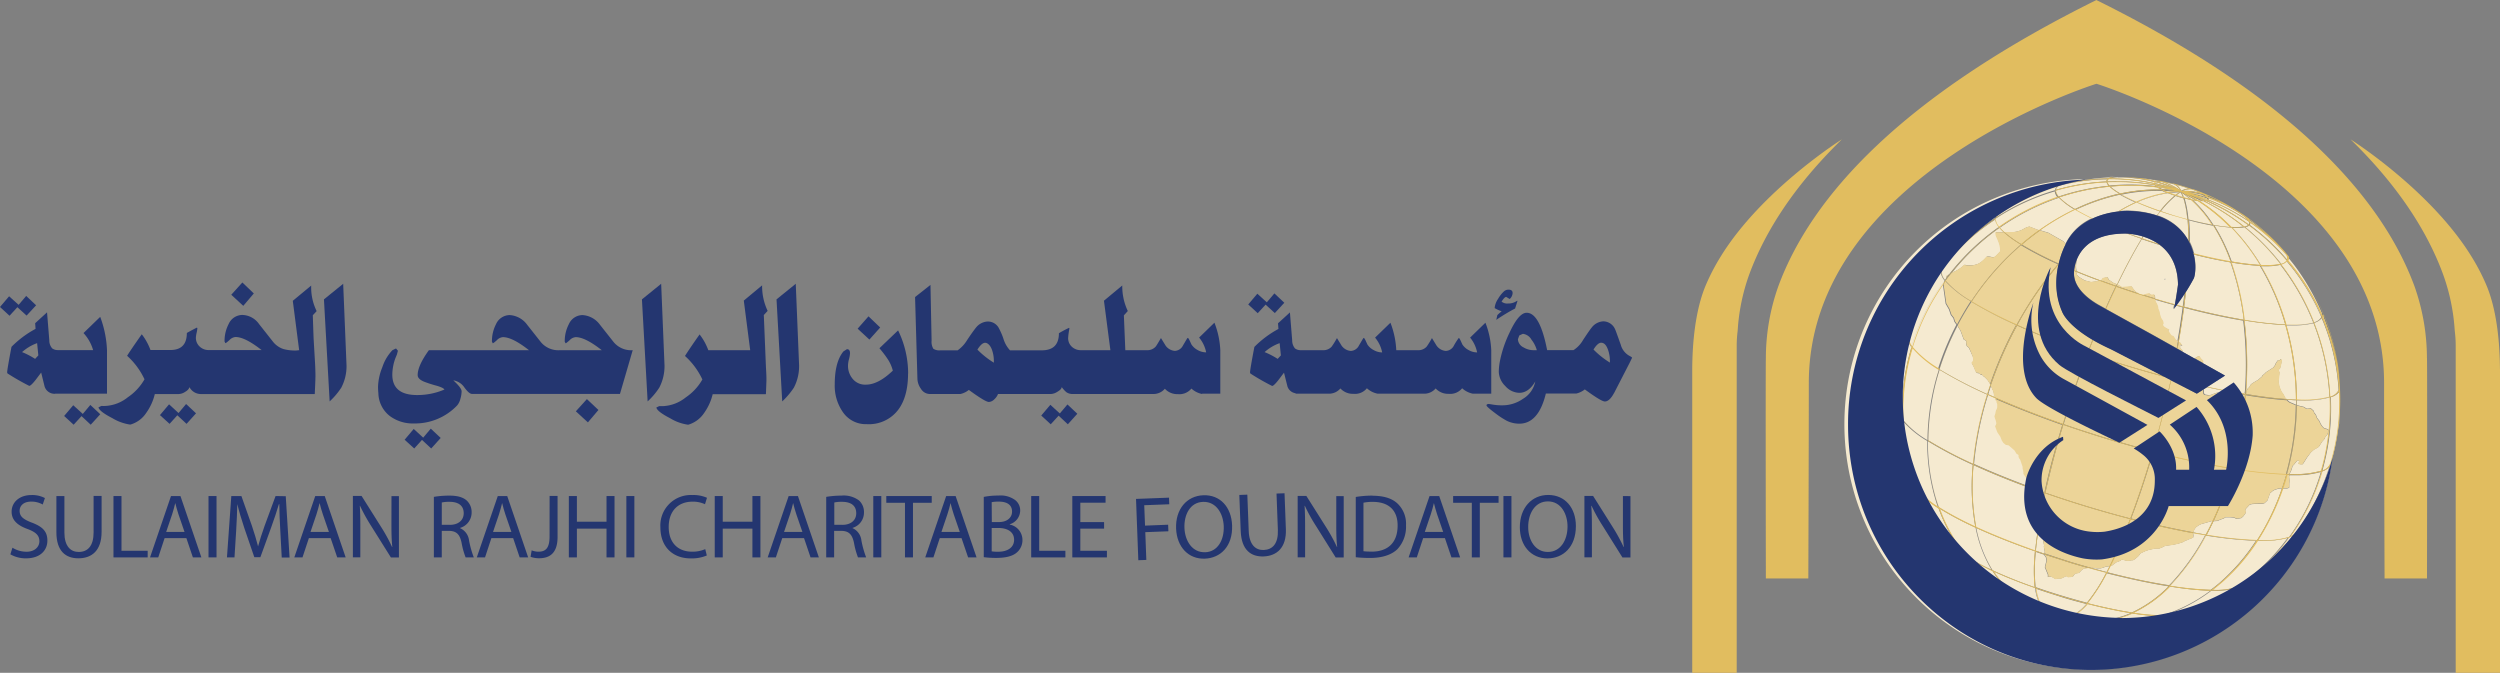 <svg id="Layer_1" data-name="Layer 1" xmlns="http://www.w3.org/2000/svg" xmlns:xlink="http://www.w3.org/1999/xlink" viewBox="0 0 574.55 154.62"><rect x="0" y="0" width="574.55" height="154.62" fill="#808080" stroke="none"/><defs><style>.cls-1{fill:none;}.cls-2{clip-path:url(#clip-path);}.cls-3{fill:#243670;}.cls-4{fill:#e1bd5f;}.cls-5{fill:#f5ead0;}.cls-6{fill:#ecd498;}.cls-7{fill:#b1b1af;}</style><clipPath id="clip-path" transform="translate(-328.81 -71.52)"><rect class="cls-1" x="303.7" y="1.55" width="625.89px" height="290.61px"/></clipPath></defs><title>3</title><g class="cls-2"><polygon class="cls-3" points="3.99 70.6 6.11 72.53 8.3 70.16 6.02 68.01 4.28 70.06 2.09 68.09 0 70.55 2.19 72.57 3.99 70.6"/><g class="cls-2"><path class="cls-3" d="M341.46,162H353.4V152a24.53,24.53,0,0,0-1.56-7.66L348,148.06a9.76,9.76,0,0,1,2.21,3.92h-8.09a2.16,2.16,0,0,1-1.32-.4,2.78,2.78,0,0,1-.66-1.86l-.52-6.42-2.73,2.5.09,1.3a23.19,23.19,0,0,0-5.53,4.13q-1,5.28-1,5.89l.08.22a54.78,54.78,0,0,0,5,2.86c.26,0,.73-.45,1.42-1.31l1.32-1.75.78,3.17a2.39,2.39,0,0,0,2.38,1.71Zm-4.58-8a17.55,17.55,0,0,0-3-1.56,10.54,10.54,0,0,1,3.46-2.06l.28,2.82Z" transform="translate(-328.81 -71.52)"/><polygon class="cls-3" points="19.03 95.13 16.83 93.13 14.74 95.6 16.92 97.61 18.73 95.63 20.85 97.61 23.04 95.2 20.76 93.06 19.03 95.13"/><path class="cls-3" d="M352.14,164.79h0Z" transform="translate(-328.81 -71.52)"/><polygon class="cls-3" points="41.03 94.92 38.85 92.92 36.76 95.4 38.97 97.41 40.75 95.44 42.87 97.41 45.05 94.99 42.77 92.85 41.03 94.92"/><polygon class="cls-3" points="97.26 100.58 95.08 98.58 92.99 101.06 95.2 103.07 96.98 101.1 99.1 103.07 101.28 100.65 99 98.51 97.26 100.58"/><path class="cls-3" d="M401.31,158.17c0-1.14-.05-2.62-.17-4.47-.16-2.73-.25-4.23-.26-4.48q-.13-3.5-.18-5.25l.88-.95a12.38,12.38,0,0,1-1.25-5.87l-4.23,3.5L397.56,152l-.63.07a10.13,10.13,0,0,1-3-.34,5.15,5.15,0,0,1-2.48-1.8L388.35,146a4.84,4.84,0,0,0-3.85-2.1,3.49,3.49,0,0,0-3.16,2.12,8.34,8.34,0,0,0-.92,4l.18.36c.12,0,.43-.24.94-.7a2.18,2.18,0,0,1,1.39-.71q2.19,0,6,3H376.77a2.93,2.93,0,0,1-2.07-.8,2.71,2.71,0,0,1-.87-2.06A6,6,0,0,1,374,148a7.69,7.69,0,0,0,.17-1.05l-.09-.15c-.56.27-1.33.68-2.33,1.24,0,2.62-1.27,3.92-3.8,3.92h-4.56a13.44,13.44,0,0,0-2-3.62c-1.53,2.17-2.66,3.82-3.37,4.95a16.81,16.81,0,0,1,4,5.4,12.37,12.37,0,0,1-3.82,4.12,9,9,0,0,1-5.09,2,9.19,9.19,0,0,1-1,0l-.67.33c.13.62,1.19,1.45,3.17,2.47a11,11,0,0,0,4,1.47l.22,0a6.49,6.49,0,0,0,3.62-2.72,12.32,12.32,0,0,0,1.94-4.28h5.5a2.9,2.9,0,0,0,1.45-.49c.61-.35.93-.72,1-1.11a3,3,0,0,0,2.58,1.6h26.23c.1-2.16.15-3.45.15-3.86" transform="translate(-328.81 -71.52)"/><polygon class="cls-3" points="58.33 67.44 55.7 64.92 53.15 67.74 55.91 70.29 58.33 67.44"/><path class="cls-3" d="M407.68,136.74l-4.42,3.58,1.31,23.45a16.79,16.79,0,0,0,2.67-3.15,10.65,10.65,0,0,0,1.21-5.08Z" transform="translate(-328.81 -71.52)"/><polygon class="cls-3" points="135.11 97.07 137.53 94.22 134.88 91.72 132.34 94.53 135.11 97.07"/><path class="cls-3" d="M474.22,152a5.21,5.21,0,0,1-4.38-1.86l-3.16-4a5.37,5.37,0,0,0-4-2.21,3.47,3.47,0,0,0-3.15,2.12,8.34,8.34,0,0,0-.93,4l.19.36c.11,0,.42-.24.93-.7a2.18,2.18,0,0,1,1.39-.71q2.19,0,6,3h-9.62a5.21,5.21,0,0,1-4.38-1.86l-3.16-4a5.38,5.38,0,0,0-4-2.21,3.49,3.49,0,0,0-3.16,2.12,8.46,8.46,0,0,0-.92,4l.19.36c.11,0,.42-.24.93-.7a2.18,2.18,0,0,1,1.39-.71q2.19,0,6,3h-23q-2.58,3.56-2.58,5.73c0,.59.48,1.09,1.45,1.5a27.06,27.06,0,0,0,2.81.91c1.08.31,1.71.6,1.89.9a15.79,15.79,0,0,1-6.27,1.27q-5.72,0-5.71-4.71a11.38,11.38,0,0,1,.69-3.72l.36-.86.24-.89-.44-.53-.82.4a10.22,10.22,0,0,0-2.31,3.88,13,13,0,0,0-1,4.5c0,.19,0,.7.08,1.54a6.81,6.81,0,0,0,2.64,5.22,8.88,8.88,0,0,0,5.55,1.7,13.39,13.39,0,0,0,9.91-4.14,3.81,3.81,0,0,0,.75-1.52,6.72,6.72,0,0,0,.28-1.73c0-.52-.64-1.35-1.91-2.52a3.83,3.83,0,0,1,2.58,1.68c.73,1,1.3,1.44,1.72,1.44h34Z" transform="translate(-328.81 -71.52)"/><path class="cls-3" d="M480.32,160.62a10.65,10.65,0,0,0,1.21-5.08l-.77-18.8-4.42,3.58,1.31,23.45a16.4,16.4,0,0,0,2.67-3.15" transform="translate(-328.81 -71.52)"/><path class="cls-3" d="M480.35,164.8l.1,0Z" transform="translate(-328.81 -71.52)"/><path class="cls-3" d="M504.84,162l.11-2.93,0-.71v-.15c0,.19,0-.57-.11-2.29l-.49-12,.88-.95a13.27,13.27,0,0,1-1.27-5.87l-4.21,3.5L501.22,152h-9.63a13.17,13.17,0,0,0-2-3.62q-2.29,3.25-3.36,4.95a16.81,16.81,0,0,1,4,5.4,12.28,12.28,0,0,1-3.82,4.12,9,9,0,0,1-5.09,2h-1l-.67.32c.13.63,1.19,1.45,3.17,2.47a10.8,10.8,0,0,0,4,1.47l.22,0a6.66,6.66,0,0,0,3.62-2.72,12.42,12.42,0,0,0,1.94-4.28h12.2Z" transform="translate(-328.81 -71.52)"/><path class="cls-3" d="M511.25,160.62a10.65,10.65,0,0,0,1.21-5.08l-.77-18.8-4.42,3.58,1.31,23.45a17.21,17.21,0,0,0,2.67-3.15" transform="translate(-328.81 -71.52)"/><polygon class="cls-3" points="202.28 75.27 199.6 72.7 197.1 75.54 199.8 78.04 202.28 75.27"/><path class="cls-3" d="M537.52,157.38a22.64,22.64,0,0,0-2.31-9.93l-4.29,4.1c1,1.18,1.57,2,1.82,2.38A8.73,8.73,0,0,1,534,156.7q-3.36,3.23-6.21,3.22a3.68,3.68,0,0,1-3-1.31,4.66,4.66,0,0,1-1.09-3.17,6.41,6.41,0,0,1,.23-1.39,6.3,6.3,0,0,0,.23-1.36c0-.62-.24-.92-.71-.92l-.8.51c-1.31,1.59-2,4.11-2,7.58a10.56,10.56,0,0,0,1.83,6.31A6.36,6.36,0,0,0,528,169a8.44,8.44,0,0,0,7.31-3.4c1.46-2,2.19-4.76,2.19-8.25" transform="translate(-328.81 -71.52)"/><polygon class="cls-3" points="243.57 95.02 241.39 93.03 239.3 95.5 241.48 97.51 243.29 95.53 245.41 97.51 247.59 95.09 245.32 92.95 243.57 95.02"/><path class="cls-3" d="M605.05,162h4.21V152a19.67,19.67,0,0,0-1.35-6.32l-3.52,3.42a7.56,7.56,0,0,1,1.62,3.4,4,4,0,0,1-1.9-.5,4,4,0,0,1-1.48-1.31l-.39-.85c-.2-.44-.35-.66-.46-.66s-.43.63-1.08,1.7a2.2,2.2,0,0,1-1.87,1.28,2.85,2.85,0,0,1-2.3-1.47l-.91-1.48c-.66,1.14-1.06,1.78-1.19,1.94a2.53,2.53,0,0,1-2,.85h-5l-.33-8L588,143a13.24,13.24,0,0,1-1.27-5.87l-4.21,3.5L584,152h-6.79a3,3,0,0,1-2.07-.79,2.66,2.66,0,0,1-.85-2,15.65,15.65,0,0,1,.3-2.2l-.08-.15a24.5,24.5,0,0,0-2.34,1.24q0,3.93-3.93,3.93h-7.31a6.66,6.66,0,0,1-1.48-2.56,15,15,0,0,0-1.21-2.76,2.87,2.87,0,0,0-2.5-1.3,3.67,3.67,0,0,0-2.62,1.39c-.28.34-1,1.3-2.05,2.88a7.77,7.77,0,0,1-2.17,2.35H545a2.58,2.58,0,0,1-1.68-.35,3,3,0,0,1-.41-1.86L542.65,137l-3.54,2.79.54,18.76a4.19,4.19,0,0,0,.8,2.31,2.43,2.43,0,0,0,2,1.21h7.09a4.8,4.8,0,0,0,1.93-.94c2.52,1.84,4.06,2.77,4.61,2.77a1.9,1.9,0,0,0,1.25-.62,3,3,0,0,0,.84-1.21h12.16a3,3,0,0,0,1.48-.51c.64-.37,1-.74,1-1.09a6.94,6.94,0,0,0,1.08,1.19,2.55,2.55,0,0,0,1.52.41h18.44a3.43,3.43,0,0,0,2.67-1.21,3.85,3.85,0,0,0,3,1.24,3.55,3.55,0,0,0,3.1-1.28,5.11,5.11,0,0,0,2.48,1.25m-47.88-7.2a19.59,19.59,0,0,1-3.78-3c.66-1.05,1.24-1.57,1.78-1.57s1.18.54,1.57,1.63a7.82,7.82,0,0,1,.43,2.56Z" transform="translate(-328.81 -71.52)"/><polygon class="cls-3" points="290.86 70.01 292.98 71.95 295.16 69.58 292.88 67.43 291.14 69.48 288.96 67.5 286.87 69.97 289.05 71.98 290.86 70.01"/><path class="cls-3" d="M645.59,162h10.49a3.43,3.43,0,0,0,2.67-1.21,3.89,3.89,0,0,0,3,1.24,3.53,3.53,0,0,0,3.09-1.28,5.11,5.11,0,0,0,2.48,1.25h4.21V152a19.62,19.62,0,0,0-1.34-6.31l-3.52,3.42a7.55,7.55,0,0,1,1.61,3.4,3.9,3.9,0,0,1-1.9-.51,3.85,3.85,0,0,1-1.48-1.3l-.39-.85q-.3-.66-.45-.66a17,17,0,0,0-1.09,1.7,2.18,2.18,0,0,1-1.87,1.28,2.84,2.84,0,0,1-2.29-1.47l-.91-1.48a20.55,20.55,0,0,1-1.2,1.94,2.52,2.52,0,0,1-2,.84h-5a19.89,19.89,0,0,0-1.34-6.31l-3.53,3.42a7.58,7.58,0,0,1,1.63,3.4,3.85,3.85,0,0,1-1.9-.51,3.81,3.81,0,0,1-1.49-1.3l-.39-.85c-.2-.44-.35-.66-.46-.66s-.43.63-1.08,1.7a2.19,2.19,0,0,1-1.87,1.28,2.84,2.84,0,0,1-2.29-1.47l-.91-1.48a20.55,20.55,0,0,1-1.2,1.94,2.52,2.52,0,0,1-2,.84h-5.11a2.19,2.19,0,0,1-1.33-.4,2.84,2.84,0,0,1-.65-1.86l-.52-6.42-2.74,2.5.1,1.3a23.19,23.19,0,0,0-5.53,4.13q-1,5.28-1,5.89l.08.22a54.35,54.35,0,0,0,5,2.86c.25,0,.72-.45,1.41-1.31l1.32-1.75.79,3.17a2.32,2.32,0,0,0,1.88,1.57V162h7.62a3.43,3.43,0,0,0,2.67-1.21,3.89,3.89,0,0,0,3,1.24,3.52,3.52,0,0,0,3.09-1.28,5.09,5.09,0,0,0,2.49,1.25m-23-8a17.55,17.55,0,0,0-3-1.56,10.44,10.44,0,0,1,3.46-2.06l.28,2.82Z" transform="translate(-328.81 -71.52)"/><path class="cls-3" d="M672.93,143.93l-.25,1.1a43.77,43.77,0,0,1,4.33-2.61l.53-1.67,0-.1h-.09a3.37,3.37,0,0,1-2,.62,2.11,2.11,0,0,1-1.55-.43c.45-.71.8-1.08,1.07-1.08l.8.48a2,2,0,0,0,.67-1.37q0-.78-.93-.78a1.53,1.53,0,0,0-1.09.42,7.45,7.45,0,0,0-1.34,1.72,4.39,4.39,0,0,0-.76,2v.1a9.34,9.34,0,0,0,1.61.74,8.44,8.44,0,0,0-1,.87" transform="translate(-328.81 -71.52)"/><path class="cls-3" d="M699.77,161.83l3.6-7,.52-1.08c0-.1-.2-.24-.59-.44a4.14,4.14,0,0,1-2-2.54c-.76-2.16-1.19-3.32-1.26-3.46a3,3,0,0,0-2.73-1.94,3.57,3.57,0,0,0-2.69,1.42q-.37.41-2,2.88a6.69,6.69,0,0,1-2.18,2.31h-6.07q-1.67-8.58-4.71-8.58c-1.22,0-2.53,1.54-3.95,4.62a27.18,27.18,0,0,0-2.2,6.55,14.14,14.14,0,0,0-.25,2.34,4.77,4.77,0,0,0,1.5,3.33,4.43,4.43,0,0,0,3.2,1.56c1.44,0,2.68-.87,3.69-2.62a6,6,0,0,1-2.83,4,8.24,8.24,0,0,1-4.71,1.49,12.43,12.43,0,0,1-2-.13l-1.1-.18q-.57,0-.57.33c0,.21.73.84,2.17,1.92a19.29,19.29,0,0,0,2.5,1.62,6.58,6.58,0,0,0,2.86.66q4.42,0,6.11-6.93h.86v0h6.15a4.86,4.86,0,0,0,1.94-.95c2.52,1.85,4.06,2.78,4.6,2.78.74,0,1.45-.68,2.15-2M681.21,152a4.46,4.46,0,0,1-2.27-.65,2.18,2.18,0,0,1-1.28-1.87l.32-.87.81-.37a2.62,2.62,0,0,1,2,1.37A6.76,6.76,0,0,1,682,152c-.38,0-.62,0-.74,0m15.55-1.71c.65,0,1.18.54,1.56,1.63a7.77,7.77,0,0,1,.43,2.56v.37a19.84,19.84,0,0,1-3.77-3c.65-1.05,1.24-1.57,1.78-1.57" transform="translate(-328.81 -71.52)"/><path class="cls-3" d="M336.12,191.63c-1.94-.76-2.8-1.4-2.8-2.72,0-1,.73-2.11,2.66-2.11a5.23,5.23,0,0,1,2.65.67l.5-1.49a6.34,6.34,0,0,0-3.09-.69c-2.74,0-4.56,1.63-4.56,3.83,0,2,1.42,3.18,3.72,4,1.9.72,2.66,1.49,2.66,2.79s-1.09,2.41-2.95,2.41a6.1,6.1,0,0,1-3.24-.93l-.48,1.53a7.18,7.18,0,0,0,3.59.92c3.33,0,4.92-1.9,4.92-4.08s-1.19-3.22-3.58-4.14" transform="translate(-328.81 -71.52)"/><path class="cls-3" d="M350.32,193.89c0,3.1-1.35,4.48-3.42,4.48-1.89,0-3.29-1.34-3.29-4.48v-8.37h-1.84v8.31c0,4.4,2.18,6,5.06,6,3.06,0,5.33-1.75,5.33-6.08v-8.25h-1.84Z" transform="translate(-328.81 -71.52)"/><polygon class="cls-3" points="27.92 114 26.08 114 26.08 128.1 33.94 128.1 33.94 126.58 27.92 126.58 27.92 114"/><path class="cls-3" d="M368.11,185.52l-4.82,14.1h1.89l1.46-4.43h5l1.5,4.43h1.95l-4.81-14.1ZM367,193.77l1.38-4.08c.29-.87.5-1.74.71-2.56h0c.21.82.42,1.65.73,2.57l1.4,4.07Z" transform="translate(-328.81 -71.52)"/><rect class="cls-3" x="47.92" y="114" width="1.84" height="14.1"/><path class="cls-3" d="M392.14,185.52l-2.51,6.83c-.63,1.77-1.13,3.32-1.51,4.74h0c-.38-1.47-.83-3-1.42-4.74l-2.41-6.83h-2.32l-1,14.1h1.73l.38-6c.13-2.14.23-4.48.27-6.24h0c.4,1.67.95,3.48,1.61,5.49l2.3,6.71h1.39l2.48-6.84c.72-1.95,1.28-3.73,1.78-5.36H393c0,1.74.12,4.12.23,6.09l.33,6.19h1.8l-.88-14.1Z" transform="translate(-328.81 -71.52)"/><path class="cls-3" d="M401.26,185.52l-4.81,14.1h1.88l1.47-4.43h5l1.51,4.43h1.94l-4.81-14.1Zm-1.09,8.25,1.38-4.08c.29-.87.5-1.74.71-2.56h0c.21.82.42,1.65.74,2.57l1.4,4.07Z" transform="translate(-328.81 -71.52)"/><path class="cls-3" d="M418.77,191.42c0,2.19,0,3.92.2,5.8l-.06,0a39.15,39.15,0,0,0-2.51-4.59l-4.49-7.13h-2v14.1h1.71v-6c0-2.34,0-4-.12-5.82l.06,0a41.28,41.28,0,0,0,2.61,4.71l4.48,7.15h1.84v-14.1h-1.71Z" transform="translate(-328.81 -71.52)"/><path class="cls-3" d="M434.56,192.91v-.07a3.68,3.68,0,0,0,2.64-3.58,3.6,3.6,0,0,0-1.11-2.69c-.86-.78-2.13-1.15-4.08-1.15a22,22,0,0,0-3.49.29v13.91h1.82v-6.1h1.71c1.66.06,2.43.78,2.84,2.74a17.76,17.76,0,0,0,.93,3.36h1.88a22.4,22.4,0,0,1-1.09-3.87,3.51,3.51,0,0,0-2.05-2.84m-2.36-.78h-1.86V187a7.54,7.54,0,0,1,1.8-.15c1.92,0,3.24.79,3.24,2.62,0,1.61-1.24,2.67-3.18,2.67" transform="translate(-328.81 -71.52)"/><path class="cls-3" d="M443.21,185.52l-4.82,14.1h1.89l1.46-4.43h5l1.5,4.43h1.95l-4.81-14.1Zm-1.09,8.25,1.38-4.08c.29-.87.49-1.74.71-2.56h0c.2.82.42,1.65.73,2.57l1.4,4.07Z" transform="translate(-328.81 -71.52)"/><path class="cls-3" d="M455.11,194.81c0,2.76-.95,3.5-2.58,3.5A4.19,4.19,0,0,1,451,198l-.26,1.49a6,6,0,0,0,1.95.33c2.43,0,4.26-1.15,4.26-4.89v-9.44h-1.83Z" transform="translate(-328.81 -71.52)"/><polygon class="cls-3" points="139.39 119.9 132.58 119.9 132.58 114 130.73 114 130.73 128.1 132.58 128.1 132.58 121.49 139.39 121.49 139.39 128.1 141.23 128.1 141.23 114 139.39 114 139.39 119.9"/><rect class="cls-3" x="143.95" y="114" width="1.84" height="14.1"/><path class="cls-3" d="M488,186.81a6.56,6.56,0,0,1,2.83.59l.46-1.48a7.64,7.64,0,0,0-3.35-.63,7,7,0,0,0-7.36,7.4c0,4.66,3,7.16,6.94,7.16a8.89,8.89,0,0,0,3.73-.67l-.36-1.46a7.39,7.39,0,0,1-3,.59c-3.41,0-5.4-2.2-5.4-5.68,0-3.7,2.2-5.82,5.5-5.82" transform="translate(-328.81 -71.52)"/><polygon class="cls-3" points="172.92 119.9 166.1 119.9 166.1 114 164.26 114 164.26 128.1 166.1 128.1 166.1 121.49 172.92 121.49 172.92 128.1 174.76 128.1 174.76 114 172.92 114 172.92 119.9"/><path class="cls-3" d="M510.06,185.52l-4.82,14.1h1.88l1.47-4.43h5l1.5,4.43H517l-4.81-14.1ZM509,193.77l1.38-4.08c.29-.87.5-1.74.71-2.56h0c.2.82.42,1.65.73,2.57l1.4,4.07Z" transform="translate(-328.81 -71.52)"/><path class="cls-3" d="M524.74,192.91v-.07a3.67,3.67,0,0,0,2.63-3.58,3.59,3.59,0,0,0-1.1-2.69,5.84,5.84,0,0,0-4.08-1.15,22.06,22.06,0,0,0-3.5.29v13.91h1.82v-6.1h1.72c1.65.06,2.42.78,2.84,2.74a18,18,0,0,0,.92,3.36h1.88a22.4,22.4,0,0,1-1.09-3.87,3.52,3.52,0,0,0-2-2.84m-2.36-.78h-1.87V187a7.6,7.6,0,0,1,1.8-.15c1.92,0,3.24.79,3.24,2.62,0,1.61-1.23,2.67-3.17,2.67" transform="translate(-328.81 -71.52)"/><rect class="cls-3" x="200.7" y="114" width="1.84" height="14.1"/><polygon class="cls-3" points="214.13 114 203.69 114 203.69 115.55 207.98 115.55 207.98 128.1 209.82 128.1 209.82 115.55 214.13 115.55 214.13 114"/><path class="cls-3" d="M546.26,185.52l-4.81,14.1h1.88l1.46-4.43h5l1.51,4.43h1.94l-4.81-14.1Zm-1.09,8.25,1.38-4.08c.3-.87.51-1.74.71-2.56h0c.21.82.42,1.65.73,2.57l1.4,4.07Z" transform="translate(-328.81 -71.52)"/><path class="cls-3" d="M560.88,192.09V192a3.34,3.34,0,0,0,2.39-3.1,3,3,0,0,0-1.2-2.49,5.71,5.71,0,0,0-3.84-1,16.61,16.61,0,0,0-3.33.31v13.85a21.73,21.73,0,0,0,2.82.17c2.3,0,3.89-.42,4.86-1.32a3.71,3.71,0,0,0,1.21-2.82,3.6,3.6,0,0,0-2.91-3.52m-4.16-5.15a7.93,7.93,0,0,1,1.61-.13c1.84,0,3.07.68,3.07,2.31,0,1.35-1.13,2.39-3,2.39h-1.65Zm1.53,11.39a8.92,8.92,0,0,1-1.53-.09v-5.37h1.51c2,0,3.64.81,3.64,2.72s-1.74,2.74-3.62,2.74" transform="translate(-328.81 -71.52)"/><polygon class="cls-3" points="238.83 114 236.99 114 236.99 128.1 244.85 128.1 244.85 126.58 238.83 126.58 238.83 114"/><polygon class="cls-3" points="248.28 121.49 253.74 121.49 253.74 119.99 248.28 119.99 248.28 115.53 254.08 115.53 254.08 114 246.44 114 246.44 128.1 254.39 128.1 254.39 126.58 248.28 126.58 248.28 121.49"/><polygon class="cls-3" points="261.61 128.75 263.45 128.68 263.21 122.3 268.52 122.1 268.46 120.59 263.15 120.8 262.97 116.11 268.72 115.89 268.66 114.37 261.08 114.66 261.61 128.75"/><path class="cls-3" d="M605.35,185.34c-3.77.14-6.42,3.17-6.25,7.65.17,4.26,2.87,7.07,6.61,6.92,3.59-.13,6.44-2.84,6.26-7.66-.16-4.21-2.76-7.06-6.62-6.91m.41,13.09c-2.89.11-4.62-2.53-4.74-5.57s1.29-5.93,4.32-6,4.6,2.76,4.71,5.58c.12,3.2-1.41,5.92-4.29,6" transform="translate(-328.81 -71.52)"/><path class="cls-3" d="M622.49,193.31c.12,3.1-1.18,4.53-3.25,4.61-1.88.07-3.33-1.22-3.45-4.35l-.32-8.37-1.84.07.32,8.3c.17,4.4,2.4,5.94,5.28,5.83,3-.12,5.26-2,5.1-6.28l-.31-8.24-1.84.07Z" transform="translate(-328.81 -71.52)"/><path class="cls-3" d="M635.91,191.42c0,2.19,0,3.92.21,5.8l-.06,0a39.32,39.32,0,0,0-2.52-4.59l-4.5-7.13h-2v14.1h1.71v-6c0-2.34,0-4-.12-5.82l.07,0a38.41,38.41,0,0,0,2.61,4.71l4.47,7.15h1.84v-14.1h-1.71Z" transform="translate(-328.81 -71.52)"/><path class="cls-3" d="M644.25,185.42a24.13,24.13,0,0,0-3.86.31v13.85a29.86,29.86,0,0,0,3.3.17c2.74,0,4.91-.71,6.25-2a7.54,7.54,0,0,0,2-5.48,6.42,6.42,0,0,0-2-5.07c-1.23-1.13-3.09-1.75-5.71-1.75M644,198.28a13.87,13.87,0,0,1-1.84-.08V187.05a10.61,10.61,0,0,1,2.13-.19c3.85,0,5.74,2.11,5.72,5.44,0,3.81-2.1,6-6,6" transform="translate(-328.81 -71.52)"/><path class="cls-3" d="M657.35,185.52l-4.81,14.1h1.88l1.46-4.43h5l1.5,4.43h2l-4.81-14.1Zm-1.09,8.25,1.38-4.08c.3-.87.5-1.74.71-2.56h0c.21.82.42,1.65.73,2.57l1.4,4.07Z" transform="translate(-328.81 -71.52)"/><polygon class="cls-3" points="333.96 115.55 338.25 115.55 338.25 128.1 340.09 128.1 340.09 115.55 344.4 115.55 344.4 114 333.96 114 333.96 115.55"/><rect class="cls-3" x="345.52" y="114" width="1.84" height="14.1"/><path class="cls-3" d="M684.62,185.27c-3.76,0-6.52,2.93-6.52,7.41,0,4.27,2.59,7.17,6.34,7.17,3.59,0,6.54-2.59,6.54-7.42,0-4.21-2.49-7.16-6.36-7.16m-.08,13.1c-2.89,0-4.52-2.7-4.52-5.74s1.51-5.88,4.54-5.88,4.5,2.94,4.5,5.76c0,3.2-1.64,5.86-4.52,5.86" transform="translate(-328.81 -71.52)"/><path class="cls-3" d="M701.79,185.52v5.9c0,2.19,0,3.92.22,5.8l-.07,0a40.68,40.68,0,0,0-2.51-4.59l-4.49-7.13h-2v14.1h1.72v-6c0-2.34,0-4-.14-5.82l.07,0a39.91,39.91,0,0,0,2.62,4.71l4.47,7.15h1.84v-14.1Z" transform="translate(-328.81 -71.52)"/><path class="cls-4" d="M903.35,156.31c-.09-11.85-2.39-17.6-3.3-19.68a48.23,48.23,0,0,0-3.24-6.15C887.37,115.13,869,103.54,869,103.54h0c10.91,10.63,17.62,21.09,21.27,31a46.28,46.28,0,0,1,2.69,13,27,27,0,0,1,.22,3.35v75.25h10.24s0-68.45,0-69.83" transform="translate(-328.81 -71.52)"/><path class="cls-4" d="M717.72,156.31c.08-11.85,2.39-17.6,3.3-19.68a48.23,48.23,0,0,1,3.24-6.15c9.44-15.35,27.86-26.94,27.86-26.94h0c-10.91,10.63-17.62,21.09-21.28,31a46.25,46.25,0,0,0-2.68,13,27,27,0,0,0-.22,3.35v75.25H717.72s0-68.45,0-69.83" transform="translate(-328.81 -71.52)"/><path class="cls-4" d="M886.57,153.81a49.68,49.68,0,0,0-2.86-16.49c-7.62-20.71-28.47-43.7-73.11-65.79h0c-44.64,22.1-65.49,45.09-73.1,65.79a49.43,49.43,0,0,0-2.86,16.49c-.08,3.14,0,50.65,0,50.65h9.76s.11-29.86.11-44.91c0-48.19,66.07-68.77,66.11-68.78.28.09,66.1,20.67,66.1,68.78,0,15,.11,44.91.11,44.91h9.75s.08-47.52,0-50.65" transform="translate(-328.81 -71.52)"/><path class="cls-5" d="M811.81,214.17h-.09l.25,0Zm15.29-1.11c-.38,0-.79.05-1.22.05h-.26a32.53,32.53,0,0,1-3.37.84,49.24,49.24,0,0,0,4.85-.88m-21.77-.23a4.19,4.19,0,0,1-.78.22c1.46.33,2.92.61,4.39.81a15,15,0,0,0,1.89.15c-1.69-.29-3.54-.68-5.5-1.18m13.44-.37a19.05,19.05,0,0,1-6.12,1.65,25.34,25.34,0,0,0,2.77.24h1.28a32.89,32.89,0,0,0,8.36-1.24,49.75,49.75,0,0,1-6.29-.64M798,210.61a2.43,2.43,0,0,0,1,.8c.77.27,1.56.54,2.35.78s1.6.45,2.39.66a2.3,2.3,0,0,0,.45.05,3,3,0,0,0,.85-.14c-1.17-.3-2.36-.63-3.56-1s-2.38-.76-3.51-1.15m10.48-.32A10.91,10.91,0,0,1,806,212.5l-.41.22c2.25.57,4.37,1,6.24,1.28a18.42,18.42,0,0,0,6.63-1.59c-3-.48-6.39-1.19-10-2.12m-16-1.84c.53.33,1.08.64,1.64.92,1.34.64,2.71,1.22,4.12,1.75a2.88,2.88,0,0,1-.54-.6c-1.9-.68-3.66-1.38-5.22-2.07M791.4,208l.22.12-.08-.06-.14-.06m51-1.21a17.6,17.6,0,0,1-4.65.5H837a36.45,36.45,0,0,1-10.83,5.68,13.48,13.48,0,0,0,2.3-.19,50.38,50.38,0,0,0,11.9-4.8c.66-.38,1.32-.77,2-1.18m-45.72,0a10.43,10.43,0,0,0,.82,3.08,4.61,4.61,0,0,0,.33.58c1.2.42,2.45.83,3.74,1.22s2.55.75,3.78,1.06a4.2,4.2,0,0,0,.6-.3,10,10,0,0,0,2.36-2.11c-1.9-.49-3.86-1-5.85-1.64s-3.93-1.24-5.78-1.89m30.76-.43a29.32,29.32,0,0,1-8.33,6,47.47,47.47,0,0,0,6.56.6,36.3,36.3,0,0,0,11.12-5.68,71.73,71.73,0,0,1-9.35-1M813,203.21a40.85,40.85,0,0,1-4.44,6.93c3.66.94,7.14,1.66,10.19,2.14a29.24,29.24,0,0,0,8.44-6c-4.25-.68-9.07-1.7-14.19-3M787,202.87a18.72,18.72,0,0,0,4.67,5,60.1,60.1,0,0,0,5.91,2.4l-.23-.41a10.63,10.63,0,0,1-.84-3.22c-3.52-1.22-6.75-2.51-9.51-3.78m26.68-1.23-1,.16-.71.26-.48.1-.6,0-1.09-.11h-.31c1.17.33,2.33.64,3.47.94.24-.45.47-.91.71-1.38m-32.56-1.87a32.8,32.8,0,0,0,6.27,5.67c.36.25.73.5,1.11.74a24.54,24.54,0,0,0,2.41,1.34,19.9,19.9,0,0,1-4.2-4.78,51.68,51.68,0,0,1-5.59-3m-1.7-1.16c1.14,1.19,2.32,2.33,3.57,3.41a30.22,30.22,0,0,1-2.35-2.56c-.44-.28-.85-.57-1.22-.85m17.29-.34a40.07,40.07,0,0,0-.06,8.25c1.89.67,3.85,1.3,5.86,1.91s4,1.17,5.93,1.67a39.44,39.44,0,0,0,4.45-6.93c-1.3-.33-2.63-.69-4-1.07h-.17l-1,.14-.49.37-.59.61-.88.19-.22.22-.32.45-.56.08-.5.05-.48-.25-1,.5-.37.07-.55,0-.4.09-.28-.05-.32-.25L800,204l-.56.14,0-.54-.7-1.72.35-1.41,0-.21-.11-.65-.46-.63v0l-2-.67m58-3.19a20.27,20.27,0,0,1-6,.7h-1.08a45,45,0,0,1-8.5,9.81c-.59.52-1.2,1-1.82,1.47h.48a14.7,14.7,0,0,0,5.18-.69,46.48,46.48,0,0,0,11.78-11.29m-18.87-.53a51.11,51.11,0,0,1-7.65,10.91c-.2.23-.41.43-.61.65a74.4,74.4,0,0,0,9.42.94c.67-.51,1.33-1,2-1.59a46.09,46.09,0,0,0,8.41-9.7,90.71,90.71,0,0,1-11.56-1.21m20.08,0a4.38,4.38,0,0,1-.92.45,46.56,46.56,0,0,1-7.74,8.36,50.53,50.53,0,0,0,8.66-8.81M832.84,194l.07.63-.06.41-.52.24-.46.16-.54.25-.31.05-.26.22-.32.15-1.08.35-1.16.25-1.84.26-.73.38-.68.25-1,0-1.36.3-.77.27-1,.47-.22.16-.21.38-.32.31-.61.52-.45.25h-.27l-.55.12-.63,0-1-.27-.29.11-.24.2-.86.32-.92.7-.44.11c-.25.5-.5,1-.75,1.46,5.13,1.33,10,2.35,14.27,3l.7-.73a51.87,51.87,0,0,0,7.6-10.83l-2.83-.48M783,192.86a29.13,29.13,0,0,0,3.74,9.72c2.8,1.3,6.09,2.63,9.67,3.89a40.27,40.27,0,0,1,.08-8.25c-5-1.75-9.57-3.56-13.49-5.36m54.29-1.63h0l-.81.23-1.93.55-.52.28-.49.35-.39.45-.32.78,2.91.51c.55-1,1.08-2.07,1.58-3.15m-62.81-2.85a36.69,36.69,0,0,0,6.18,10.93,48.54,48.54,0,0,0,5.8,3.14,30.08,30.08,0,0,1-3.66-9.68,73.73,73.73,0,0,1-8.32-4.39m23.7-.39c-.72,3.7-1.23,7.1-1.52,10.1l1.95.67.08-.54-.12-.55-.08-.55.06-.15,0-.12-.18-.87-.06-.17,0-.18.11-.14v-.15l-.11-.27-.09-.5-.68-.44.18-.36.13.14.18.13.07-.24,0-.17-.17-1.12.62-1.43v-1.65l-.16-.48,0-.32-.06-.33-.16-.26,0,0m-28.1-3.14c.3.7.63,1.39,1,2.07a51.59,51.59,0,0,0,7.33,10.63,14.63,14.63,0,0,0,1.81,1.45,37.38,37.38,0,0,1-5.94-10.77,18.67,18.67,0,0,1-4.17-3.38m83.11-1.14-.7.06-.84.24-.51.25-.71.61-.57,1.62-.7.65-.43.11h-1l-1.42.08-.52.13-.94,1-.1.31.13.24,0,.26-.1.23-.45.61-.45.43-1.11.21-.38-.2-.34-.12-.69-.06-1.15,0-.46.31-.68.2-.66.33-.94.05q-.76,1.64-1.59,3.18a90,90,0,0,0,11.57,1.22,54.65,54.65,0,0,0,5.73-11.91m9-3.82a20.94,20.94,0,0,1-6.38.76h-.87l-.07.23,0,.28.09.71-.07.7,0,.43v.5l-.28.14-.25.06h-1a54.33,54.33,0,0,1-5.72,11.93h1.09a18.55,18.55,0,0,0,6.11-.77,48.88,48.88,0,0,0,7.24-14.73l.06-.24m1.92-1.14a4,4,0,0,1-1.73,1.07l-.09.36a49,49,0,0,1-7.12,14.56,3.35,3.35,0,0,0,1.2-.8,50.78,50.78,0,0,0,7.74-15.19m-81.74-.38a51.9,51.9,0,0,0,.43,13.25l.18,1c3.95,1.8,8.55,3.65,13.56,5.41.3-3,.81-6.45,1.54-10.17l-.12-.12v-.36l-.21-.37-.31-.3-.12-.54-.06-.71-.79-1-.76-.7c-4.89-1.78-9.39-3.62-13.35-5.43m-10.47-5.49a46.05,46.05,0,0,0,1.73,12.77c.23.83.51,1.64.79,2.43a74.17,74.17,0,0,0,8.38,4.46c-.06-.3-.11-.59-.16-.89a51.34,51.34,0,0,1-.43-13.35,94.23,94.23,0,0,1-10.31-5.42m-5.74-4.64a47,47,0,0,0,3.68,16,15.36,15.36,0,0,0,4.35,3.74c-.27-.74-.51-1.48-.72-2.25a46,46,0,0,1-1.73-12.92,22.57,22.57,0,0,1-5.58-4.53m100.35-.94q-.12,1.5-.33,3a18.62,18.62,0,0,0,.33-3m-101-.19a50.75,50.75,0,0,0,2.41,12.14A47,47,0,0,1,766,168a4.18,4.18,0,0,1-.52-.89m89-3.71.24.25.33.26,1.38.59.11,0c0-.34,0-.68,0-1-.66,0-1.35-.06-2.07-.11m9.74-.53a20.65,20.65,0,0,1-5.93.67l-1.58,0v1.07l.48.15,1.06.25.71.43.25,0,.4-.08.29,0,.65.56.16.5.27.27.21.42.13.43.52.67.35.75.37.56.35.35.57.18.46.18v.35l-.1.45-.13.34-.51.63-.16.39-.57.65-.67,1.07-.27.24-.93.51-.72.65L859,176.7l-.72,1.14-.26.38-.47,0-.3-.06-.2-.13.13-.31.08-.37-.28,0-.25.06-.68.85-.36.37-.12.49-.23.64-.29.57,0,.13h.86a20.81,20.81,0,0,0,6.4-.77,52.41,52.41,0,0,0,2-16.88m-78.58-.59a76.07,76.07,0,0,0-3.24,15.92c3.88,1.77,8.29,3.57,13.07,5.32l-.26-.45-.43-1-.19-.78-.64-.94V180l-.06-.42-.12-.47,0-.38-.56-1.66-.22-.27-.16-.37,0-.28,0-.16-.5-.3-.41-.71-1.35-1.18-.71-.15-.52-.43-.36-.54-.35-.9-.68-1-.52-1.38.27-.47,0-.34-.14-.59-.17-.46-.11-.44.2-.58.12-.68.18-.35.14-.38,0-.81-.17-.43,0-.29-.23-.16-.17-.32.19,0-1.85-.83m80.7-.78a3.55,3.55,0,0,1-2,1.31,52,52,0,0,1-1.93,16.86,2.89,2.89,0,0,0,1.92-1.68,48.72,48.72,0,0,0,2-16.49m-30.4-1-.88.56h0l.12.05v.72l.16.27.21.12.78.11.49-.06,1-.4.51-.13,1.4.13,1.08.28,1.72.24h.34l1-.31,0,0c-2.52-.43-5.19-.95-8-1.56m-49.62-.33c-.1.29-.19.58-.29.87s-.23.73-.34,1.09l1.65.74-.17-.22-.11-.24-.08-.6-.13-.45-.48-1.06-.05-.13m-11.8-3.69-.24.77a55.77,55.77,0,0,0-2.36,15.46,91.88,91.88,0,0,0,10.32,5.42,76.46,76.46,0,0,1,3.24-15.92,101,101,0,0,1-11-5.73m91.55-1c.15,1,.27,1.89.36,2.85-.08-1-.21-1.94-.36-2.85m-97.82-4-.08.23a49,49,0,0,0-2,16.32,21,21,0,0,0,5.59,4.63,55.42,55.42,0,0,1,2.36-15.4c.09-.27.17-.54.26-.82a24.17,24.17,0,0,1-6.13-5m-1-2a51.19,51.19,0,0,0-1.83,17,3.8,3.8,0,0,0,.56,1.31,49.39,49.39,0,0,1,2-16.11l.11-.34a4.08,4.08,0,0,1-.86-1.87m11.49-3.12a62.19,62.19,0,0,0-4.19,10.08,98.69,98.69,0,0,0,11,5.71c.11-.35.22-.72.34-1.08l.36-1.08-.08-.23-.55-.85-.63-.64-.41-.3-.19-.26-.35,0-.36-.37-.27,0-.35-.09-.33-.7-.26-.65-.48-.87.17-.2.21-.34,0-.46-.06-.32L782,153l-.67-1.48-.2-.22-.33-.26-.15-.63,0-.56-.54-.31-.76-2.06-.49-.74-.15-.44m81.78-.5a17.58,17.58,0,0,1-4.66.5c-.51,0-1,0-1.59,0a63,63,0,0,1,2.43,17.15l1.67,0a19.8,19.8,0,0,0,5.83-.67,54.14,54.14,0,0,0-3.68-17m-15.86-.6A83.22,83.22,0,0,1,845,161.5l.08-.09.2-.4.16-.27.18-.12.19-.22L846,160l.38-.36,1.39-.83.85-.73.1-.25.45-.35.38-.39,1.68-1.09.36-.47.24-.54,0,0,.38-.57.13-.08.11,0,.28,0,.2-.31,0,0,.23.27,0,.21-.06.4-.29,1.22-.2.2-.1.17-.06.23.21.35-.23,2.22,0,.16.25,1.09.43,1,.42.58.42.79.32.33c.77.06,1.5.1,2.21.12a63,63,0,0,0-2.44-17.14,80,80,0,0,1-9.44-1.06m17.78-.56a3.16,3.16,0,0,1-1.76,1.11,54.21,54.21,0,0,1,3.69,17,3,3,0,0,0,1.95-1.53,49.78,49.78,0,0,0-3.88-16.54m.23-.72-.06.35-.06.18a50,50,0,0,1,3.78,14.73,51.42,51.42,0,0,0-1.85-10.06c-.4-1.25-.79-2.4-1.14-3.45a0,0,0,0,0,0,0c-.21-.58-.43-1.15-.66-1.72m-31.89-1.71c-.33,2.51-.74,5.13-1.21,7.84l.31.2.52.72h-.06l-.16-.08-.21-.1-.08.07,0,.28,0,.34.27.32.25.22.05.33,2.79,1.56.39-.33.6-.25.4.61.51.49,0,.49,0,.06,5,2.82-4.09,2.6c2.81.61,5.5,1.14,8,1.57l.34-.16.35-.07v0a83.28,83.28,0,0,0-.37-16.56c-4.13-.69-8.77-1.68-13.71-3m-6.6-1.84.12.6.22.34.25.59.08.3,0,.25.15.39.16.4.05.39.27.94.46.75.09.26.05.4-.11.14-.06.17.36.41.62.38.25.1.27.17-.24.2.32.55.39.56.47.16.56.85.46.29q.72-4.05,1.21-7.8l-1.58-.42c-.4.53-.64.83-.64.83a7.14,7.14,0,0,0,.23-.94c-1.46-.4-2.94-.82-4.45-1.26m6.85-1.5c-.74,1.14-1.41,2.08-1.89,2.73l1.5.39q.21-1.59.39-3.12m-55.19-2.75a52,52,0,0,0-7.57,15.17,23.71,23.71,0,0,0,6.13,5,62.31,62.31,0,0,1,4.23-10.16l-.48-.69-.24-.8-.58-.75-.43-1.27-.75-1.3-.61-4.26.26-.78.05-.15h0M806,134c0,.21.07.38.08.51.08.56,1.89,1.47,1.89,1.47l1.4.38,1.55-.2.33-.11q-2.74-1-5.25-2.05m-31.22-.23a48.87,48.87,0,0,0-7.35,14.85,2.9,2.9,0,0,0,.69,2.48A51.1,51.1,0,0,1,775.72,136a3.61,3.61,0,0,1-.92-2.19m78.08-1.42a13.18,13.18,0,0,1-3.19.32c-.4,0-.83,0-1.27,0a57.64,57.64,0,0,1,5.8,13.48l1.63,0a17.23,17.23,0,0,0,4.61-.49,54.24,54.24,0,0,0-7.58-13.3m-11.3-.51a63.2,63.2,0,0,1,3,13.17A80.86,80.86,0,0,0,854,146.1a56.86,56.86,0,0,0-5.83-13.47,60.52,60.52,0,0,1-6.63-.79m12.8-.3a2.48,2.48,0,0,1-1.33.76,54.18,54.18,0,0,1,7.55,13.3,2.71,2.71,0,0,0,1.74-1.19,50.81,50.81,0,0,0-8-12.87m.19-1a1.27,1.27,0,0,1,0,.67l-.09.22a51.2,51.2,0,0,1,7.95,12.8,1.57,1.57,0,0,0,0-.86,51.93,51.93,0,0,0-6.34-11l-.64-.81c-.28-.35-.57-.7-.87-1M833,130a10.06,10.06,0,0,1,0,5.47c-.6,1.12-1.21,2.16-1.8,3.08-.12,1.12-.26,2.28-.42,3.45,4.93,1.29,9.56,2.29,13.69,3a63.29,63.29,0,0,0-3.07-13.18c-2.55-.44-5.38-1-8.39-1.8m-6.58,5.76-.19,0h0l.17-.21,0,.07v.19m-5.37-9.33c-1.82,3-3.71,6.55-5.61,10.48l.32.13.75.47,1.2-.1,1-.08a8.09,8.09,0,0,0,1,1.27,4.11,4.11,0,0,1,.72.41l.59.19.47.06,1.47-.34-.13.09,0,.1.44.15.34,0,.23-.06.19.14.08.34,0,.27,0,.18c1.52.45,3,.88,4.52,1.29.33-1.72.72-4.56.72-4.56-.07-4.58-1.89-7.37-4.11-9.07-1.45-.45-2.85-.91-4.21-1.38m.35-.57c-.08.14-.17.28-.26.42,1.2.41,2.43.82,3.69,1.22a12.61,12.61,0,0,0-3.43-1.64m-3.26-.65c.93.34,1.89.69,2.87,1,.09-.15.17-.29.26-.42a15.62,15.62,0,0,0-3.13-.61m-1-.06h-.05c-7.28.06-10,3.48-11,6.11a.62.62,0,0,1,0,.28,5.16,5.16,0,0,0,0,2.28c1.75.72,3.6,1.44,5.53,2.15l.19-.06.36-.47,1-.22.4.64,1,.68.83.32c1.89-3.93,3.79-7.46,5.61-10.48-1.16-.4-2.29-.81-3.38-1.22h-.42m-28.87-1.27a53,53,0,0,0-11,10.43c.18-.12.35-.23.51-.35l.07,0h0a8.52,8.52,0,0,0,1.82-1.09c.09-.06.34-.28.63-.54a5.46,5.46,0,0,0,1.45.14h.11a4.69,4.69,0,0,0,1.89-.51,7.67,7.67,0,0,0,1.59-1.41c.05-.1.17-.13.33-.13a3.44,3.44,0,0,1,.59.08,3.66,3.66,0,0,0,.61.08.73.73,0,0,0,.22,0c.45-.15,1.14-1.06,1.39-1.26s-.1-1.65-.1-1.65a13.93,13.93,0,0,0-.59-1.54,2.24,2.24,0,0,1-.3-1.29h1.74a10.46,10.46,0,0,1-.94-1m56.26-.11a9,9,0,0,1-1.7.14l-1,0a47.68,47.68,0,0,1,6.55,8.58c.53,0,1,0,1.5,0a12.81,12.81,0,0,0,3-.28,52.52,52.52,0,0,0-8.28-8.45m-6.94-.41a42.7,42.7,0,0,1,4,8.29,60.18,60.18,0,0,0,6.59.8,48,48,0,0,0-6.59-8.59,35.8,35.8,0,0,1-4-.5m8,0a1.91,1.91,0,0,1-.87.4,53.16,53.16,0,0,1,8.25,8.45,2.34,2.34,0,0,0,1.31-.76,51,51,0,0,0-8.69-8.09m.25-.71,0,.37-.11.21a51.77,51.77,0,0,1,8.65,8.06l.07-.12a1.38,1.38,0,0,0-.21-1c-.34-.39-.69-.78-1-1.15a46.41,46.41,0,0,0-7.34-6.32m-14.11-.55c.13,1.5.19,3.17.19,5a13,13,0,0,1,1,2.76c3,.76,5.82,1.37,8.38,1.81a43.05,43.05,0,0,0-4-8.29c-1.71-.3-3.61-.72-5.62-1.26m13.7-.2a2.39,2.39,0,0,1,.32.49c1,.72,2.06,1.48,3,2.28-.69-.63-1.4-1.24-2.11-1.83h0l-1.24-.93m-58.14,0A48.71,48.71,0,0,0,775,133.49a3.05,3.05,0,0,0,.8,2.36l.21-.29.1-.28V135a4.64,4.64,0,0,1,.65-.45,53.59,53.59,0,0,1,11.37-10.84,3,3,0,0,1-.85-1.9m.2-.73a50.64,50.64,0,0,0-11.39,10.69,49.45,49.45,0,0,1,11.2-10.18l0-.19.15-.32m37.85-1c-.23.29-.46.59-.69.91a12.36,12.36,0,0,1,7.13,5.74c0-1.73-.06-3.32-.19-4.76-1-.27-2.07-.57-3.14-.89s-2.11-.66-3.11-1m-19.66-.41a55.78,55.78,0,0,0-8,4.75l1.93.58,3.52,2,.42.55a12.37,12.37,0,0,1,6-5.85c-1.45-.69-2.73-1.38-3.84-2M819.82,118a38.18,38.18,0,0,0-3.84,2,15.9,15.9,0,0,1,1.7-.09h.39A22.61,22.61,0,0,1,824.5,121l.7-.91c-2-.67-3.79-1.38-5.38-2.08m14.5-.26a41,41,0,0,1,7.25,5.94c.48,0,.92,0,1.33,0a9.6,9.6,0,0,0,1.43-.1,50.31,50.31,0,0,0-9.09-5.84h-.08c-.25,0-.54,0-.84,0m1.59,0-.32.05a51.09,51.09,0,0,1,9,5.8,2,2,0,0,0,.89-.36,50.83,50.83,0,0,0-9.53-5.49m.4-.18-.16.1a51.4,51.4,0,0,1,9.41,5.44l.09-.17a.68.68,0,0,0,0-.46,46.85,46.85,0,0,0-9.29-4.91m-3.53,0a27.67,27.67,0,0,1,4.64,5.64c1.45.26,2.76.43,3.9.52a41.08,41.08,0,0,0-7.38-6c-.36,0-.75-.11-1.16-.19m3.57-.42,0,.32h0a47.37,47.37,0,0,1,9,4.72,5.92,5.92,0,0,0-1.34-1.21l-.69-.46a32.48,32.48,0,0,0-7-3.37m-5.53,0a23.94,23.94,0,0,1,.88,4.84c1.95.51,3.81.92,5.5,1.22a27.37,27.37,0,0,0-4.74-5.66c-.53-.12-1.08-.25-1.64-.4m-28.89-.14a53.52,53.52,0,0,0-13.59,6.89,10.92,10.92,0,0,0,1,1h2.12a6,6,0,0,0,2.25-.66,4,4,0,0,1,1.45-.61l.4.16,1.41.55.44.13a54.84,54.84,0,0,1,8.07-4.78,16.08,16.08,0,0,1-3.57-2.72m31-.36c.79.34,1.56.7,2.33,1.08l.34,0c-.88-.38-1.76-.73-2.67-1.06m.24-.09c.93.34,1.84.71,2.75,1.11l.2-.08c-1-.38-2-.72-3-1m-4.34,0a21.9,21.9,0,0,0-3.4,3.53c1,.34,2,.67,3,1s2.06.6,3.07.87a22.1,22.1,0,0,0-.89-4.84l-.92-.26-.91-.29m6.79,0a4.46,4.46,0,0,1,.53.42,33.64,33.64,0,0,1,3.2,1.25l-1.59-.8a16.54,16.54,0,0,0-2.14-.87m-3.94-.21c.78.41,1.54.85,2.3,1.32.32,0,.61.07.88.09q-1.56-.77-3.18-1.41m-15.64-.06a47.1,47.1,0,0,0-10.19,3.5c1.11.65,2.41,1.33,3.85,2a19.55,19.55,0,0,1,5.89-1.62,36.17,36.17,0,0,1,4-2.13,37.93,37.93,0,0,1-3.56-1.78m19-.1,0,0h0l-.08,0m-4,0c.52.39,1,.8,1.53,1.25l1,.18c-.84-.51-1.69-1-2.56-1.43m1-.13c1.45.41,2.88.9,4.28,1.45l-.16-.37a35.08,35.08,0,0,0-4.12-1.08m-4.86-.09a27.43,27.43,0,0,0-7.05,2.09c1.58.69,3.35,1.38,5.26,2a22.42,22.42,0,0,1,3.38-3.54c-.55-.19-1.09-.39-1.59-.59m3.22-.07a9.88,9.88,0,0,1,.44,1.11c.5.13,1,.26,1.44.36a20.85,20.85,0,0,0-1.88-1.47m1.11-.12a36,36,0,0,1,4.3,1.07,6,6,0,0,0-.76-.47,17.54,17.54,0,0,0-3.34-.58l-.2,0m-1.35,0a10.91,10.91,0,0,0-1.09.73l.8.26.81.23a8.13,8.13,0,0,0-.52-1.22m-.26,0a21.33,21.33,0,0,0-2.38.17c.43.17.91.35,1.4.51a7.9,7.9,0,0,1,1-.68m-28.7-.21a50.33,50.33,0,0,0-13.67,6.32,2.75,2.75,0,0,0,.79,2,53.86,53.86,0,0,1,13.56-6.9,2.47,2.47,0,0,1-.68-1.38m25-.16a9.89,9.89,0,0,0,1,.41c.65-.09,1.3-.16,2-.19-1-.11-1.94-.18-2.91-.22m-1.46,0a41.27,41.27,0,0,0-8.4.89c1,.56,2.19,1.14,3.53,1.74a27.48,27.48,0,0,1,7-2.13c-.39-.16-.74-.33-1.08-.49h-1M832,115a3.61,3.61,0,0,0-1.53.39c.41,0,.81,0,1.21,0a19.15,19.15,0,0,1,2.66.4c-.54-.26-1.18-.53-1.91-.8a2,2,0,0,0-.43,0m-7-.42a8.1,8.1,0,0,0,.79.42c.88,0,1.76.09,2.65.17-1.14-.23-2.29-.43-3.44-.59m-23.45-.2c-.77.21-1.52.45-2.27.7A50.93,50.93,0,0,0,788,120.78a1.53,1.53,0,0,0-.47.7h0a50.44,50.44,0,0,1,13.62-6.26l0-.24a1.17,1.17,0,0,1,.39-.56m12.06,0a51.18,51.18,0,0,0-11.52,2.45,16.76,16.76,0,0,0,3.6,2.68A48,48,0,0,1,815.84,116a11.66,11.66,0,0,1-2.24-1.61m10.78-.2.28.2c.84.11,1.68.24,2.53.39-.94-.22-1.87-.42-2.81-.59m-6,0q-2.29,0-4.56.21a12.71,12.71,0,0,0,2.28,1.58,41,41,0,0,1,8.66-.94h.63a8.51,8.51,0,0,1-.78-.46,48.49,48.49,0,0,0-6.23-.4M829,114a4.13,4.13,0,0,1,1.11,1.37,4.21,4.21,0,0,1,1.69-.53l-.61-.21-.78-.25-.78-.22-.33-.09h0L829,114m-5-.22.11.17c1,.18,1.93.37,2.9.6-1-.28-2-.55-3-.77m2.38-.33a18.74,18.74,0,0,1,2.45,1.15c.35.19.7.41,1,.63a3.35,3.35,0,0,0-1.38-1.35l-1.24-.28-.87-.15m-2.08-.06c-.19,0-.3.12-.34.21,1.47.32,2.93.72,4.37,1.18a35.56,35.56,0,0,0-4-1.39m-11.38,0a50.56,50.56,0,0,0-11.67,1.92,2.34,2.34,0,0,0,.68,1.37,52.19,52.19,0,0,1,11.49-2.47,2,2,0,0,1-.5-.82m2.28-.05c-.71,0-1.42,0-2.13,0a1.94,1.94,0,0,0,.56.81c1.56-.14,3.13-.22,4.71-.22a49.44,49.44,0,0,1,5.94.36l-.24-.22a51,51,0,0,0-8.84-.77m9.74,0h-.19a36.19,36.19,0,0,1,4.18,1.51l-.19-.11a17.74,17.74,0,0,0-3.1-1.37l-.7,0m-17.31-.63h-.27a56.35,56.35,0,1,0,57.46,64.3c0-.17,0-.35.08-.54-.13.51-.28,1-.43,1.52a50.75,50.75,0,0,1-7.89,15.85h0l-.12.16a50.9,50.9,0,0,1-12.9,12.13v0l-.3.18c-.93.59-1.88,1.17-2.84,1.7-1.18.68-2.4,1.31-3.64,1.88v0a50.34,50.34,0,0,1-7.82,2.83v0l-.49.11a49.92,49.92,0,0,1-11.85,1.61h-1.25A50.4,50.4,0,0,1,803.7,213l-.1,0h0c-.76-.2-1.52-.41-2.29-.64s-1.51-.48-2.26-.74h0l-.1,0a50.63,50.63,0,0,1-10.58-5.24l-.37-.25h0l-.39-.27h0l-.3-.22a50.31,50.31,0,0,1-9-7.91l-.38-.39,0,0a51.36,51.36,0,0,1-5-6.68h0c-.73-1.17-1.4-2.38-2-3.61-.5-1-1-2-1.42-3l-.17-.34h0a51.94,51.94,0,0,1-4.13-17.26l0-.22h0a51.19,51.19,0,0,1,2-17.63c.11-.34.21-.68.32-1a51.5,51.5,0,0,1,7.46-14.67l.09-.15h0a51.14,51.14,0,0,1,12.69-12.1l.3-.22v0a50.36,50.36,0,0,1,6.9-3.81v0a42.84,42.84,0,0,1,4.16-1.65c1-.36,2-.69,3.07-1l.46-.15v0a48.73,48.73,0,0,1,5.07-1.11h-.17m5.47,0A45,45,0,0,0,802.92,114l-.85.22a1.38,1.38,0,0,0-.76.77l0,.14a50.3,50.3,0,0,1,11.63-1.91l0-.24.19-.31m.76,0h-.5l-.29.37,0,.19c.73,0,1.47-.05,2.2-.05a50.55,50.55,0,0,1,8.63.74l-.09-.17a46.32,46.32,0,0,0-9.93-1.08m7.1-.18a31.79,31.79,0,0,1,3.35.75,4.19,4.19,0,0,1,.68-.07l-.45-.12c-1-.19-2-.36-3.05-.5l-.53-.06m-7.11-.21a47.1,47.1,0,0,0-6.52.7,46.06,46.06,0,0,1,6-.48,2.75,2.75,0,0,1,.54-.22m1.63,0a6,6,0,0,0-1.77.27h.16a46.3,46.3,0,0,1,9.92,1.08h0l.23-.24a32.43,32.43,0,0,0-7.69-1.09h-.85m-.11-.17h0m-.16,0c-.57,0-1.2,0-1.85.06.64,0,1.29-.05,1.93-.06h-.08" transform="translate(-328.81 -71.52)"/><path class="cls-6" d="M798.62,198.94v0l.46.63.11.65,0,.21-.35,1.41.7,1.72,0,.54L800,204l.7.33.32.25.28.05.4-.09.55,0,.37-.07,1-.5.48.25.5-.05.56-.08.32-.45.22-.22.88-.19.59-.61.49-.37,1-.14h.17c-1.37-.38-2.76-.79-4.16-1.21q-3.13-1-6.1-1.95m19.86-8.08c-1.53,4-3.09,7.64-4.64,10.73l.45-.11.92-.7.86-.32.24-.2.29-.11,1,.27.63,0,.54-.12h.28l.45-.25.61-.52.32-.31.21-.38.22-.16,1-.47.77-.27,1.36-.3,1,0,.68-.25.73-.38,1.84-.26,1.16-.25,1.08-.35.32-.15.26-.22.31-.05.54-.25.46-.16.52-.24.06-.41-.07-.63c-4.43-.8-9.26-1.87-14.36-3.18m-19.63-6c-.23,1.05-.44,2.08-.64,3.08l0,0,.16.26.06.33,0,.32.16.48v1.65l-.62,1.43.17,1.12,0,.17-.07.24-.18-.13-.13-.14-.18.36.68.44.09.5.11.27v.15l-.11.14,0,.18.06.17.18.87,0,.12-.06.15.08.55.11.55-.07.54c2,.67,4,1.33,6.12,2,1.59.48,3.15.93,4.7,1.36h.31l1.09.11.6,0,.48-.1.71-.26,1-.16c1.55-3.12,3.14-6.77,4.69-10.82-3.19-.82-6.47-1.74-9.8-2.75s-6.57-2.07-9.68-3.16m-3.14-1.11.76.7.79,1,.06.71.12.54.31.3.2.37v.36l.12.12c.2-1,.4-2,.63-3-1-.35-2-.7-3-1.06m58.64-3.17c-.08.27-.15.54-.23.82-.23.76-.47,1.5-.72,2.24h1l.25-.06.28-.13V183l0-.43.07-.7-.09-.71,0-.28.07-.23h-.58m-12.45-1.31a78.49,78.49,0,0,1-4.39,11.9l.94-.05.66-.33.68-.2.46-.31,1.15,0,.69.06.34.12.38.2,1.11-.21.45-.43.45-.61.1-.23,0-.26-.13-.24.1-.31.94-1,.52-.13,1.42-.08h1l.43-.11.7-.65.57-1.62.71-.61.51-.25.84-.24.7-.06c.25-.76.5-1.53.73-2.31.08-.26.15-.52.23-.77a102.38,102.38,0,0,1-12.28-1.31m-18.27-3.91c-1.6,5.5-3.32,10.66-5.09,15.29,5.07,1.31,9.89,2.37,14.29,3.17l.32-.78.39-.45.49-.35.52-.28,1.93-.55.81-.23h0a78,78,0,0,0,4.41-11.94c-5.42-.89-11.56-2.19-18.1-3.88M803,169.16c-1.66,5.49-3,10.75-4.11,15.59,3.11,1.08,6.36,2.14,9.7,3.15s6.62,1.93,9.81,2.76c1.75-4.63,3.48-9.79,5.08-15.29q-5-1.31-10.31-2.9c-3.5-1.07-6.91-2.17-10.17-3.31m53.69-4.58a62.61,62.61,0,0,1-2.29,15.92l.58,0,0-.13.29-.57.23-.64.12-.49.36-.37.68-.85.25-.06.28,0-.08.37-.13.31.2.13.3.06.47,0,.26-.38.72-1.14.89-1.16.72-.64.93-.52.27-.24.67-1.07.57-.65.16-.39.51-.63.13-.34.1-.45v-.35l-.46-.18-.57-.18-.35-.35-.38-.56-.34-.75-.52-.67-.13-.43-.21-.42-.27-.27-.16-.5-.65-.56-.29,0-.4.08-.25,0-.71-.43-1.06-.25-.48-.15m-69.41-1.49.17.32.23.16,0,.29.17.43,0,.81-.14.38-.18.35-.12.68-.2.58.11.44.17.46.14.59,0,.34-.27.47.52,1.38.68,1,.35.9.36.54.52.43.71.15,1.35,1.18.41.71.49.3,0,.16,0,.28.16.37.22.27.56,1.66,0,.38.12.47.06.42v.35l.64.94.19.78.43,1,.26.45c1.08.4,2.17.79,3.29,1.18,1-4.85,2.44-10.11,4.11-15.59-5.62-2-10.8-4-15.38-6l-.19,0m57.7-.85a90,90,0,0,1-2.73,15.84c-.09.36-.19.73-.29,1.09a99.19,99.19,0,0,0,12.26,1.33,62.12,62.12,0,0,0,2.3-16l-.11,0-1.38-.59-.34-.26-.23-.25c-2.8-.2-6-.58-9.48-1.16m-.13-.54v0l-.35.07-.34.16.68.12c0-.13,0-.25,0-.37m-17-2.83c-.52,2.45-1.11,5-1.74,7.48-.76,3-1.56,6-2.4,8.9,6.55,1.69,12.68,3,18.1,3.89.11-.37.22-.74.32-1.11a89.59,89.59,0,0,0,2.71-15.81l-.91-.16,0,0-1,.31h-.34l-1.72-.24-1.08-.28-1.4-.13-.51.13-1,.4-.49.06-.78-.11-.21-.12-.16-.27v-.72l-.11-.05h0l-1.34.85-5.88-3M853,154l0,0-.2.31-.28,0-.11,0-.13.08-.38.57,0,0-.24.54-.36.47-1.68,1.09-.38.39-.45.35-.1.25-.85.73-1.39.83L846,160l-.16.37-.19.22-.18.12-.16.27-.2.4-.08.09c0,.2,0,.4,0,.6,3.44.56,6.58,1,9.33,1.15l-.32-.33-.42-.79-.42-.58-.43-1-.25-1.09,0-.16.23-2.22-.21-.35.06-.23.1-.17.2-.2.29-1.22.06-.4,0-.21L853,154m-18.75-.7-.6.25-.39.33,1.92,1.07,0-.06,0-.49-.51-.49-.4-.61m-25.59-.56c-.93,2.43-1.84,4.94-2.74,7.5-1,3-2,5.88-2.85,8.76,3.26,1.12,6.67,2.23,10.18,3.3s6.95,2,10.29,2.89c.84-2.87,1.65-5.85,2.4-8.89.63-2.54,1.22-5.05,1.75-7.52l-1.08-.56c-2.76-.73-5.59-1.53-8.46-2.4q-4.9-1.49-9.49-3.08M829.55,150l-.3,1.63,1.19.67-.05-.33-.25-.22-.27-.32,0-.34,0-.28.08-.07.21.1.16.08h.06l-.52-.72-.31-.19m-19.69-.41c-.39,1-.78,2-1.16,3,3,1.06,6.2,2.09,9.46,3.08,2.62.79,5.2,1.53,7.72,2.2l-12-6.19c-1.54-.7-2.87-1.39-4-2.06m-17.49-3.29a89.76,89.76,0,0,0-6.08,13.84l.05.13.48,1.06.13.45.08.6.11.24.17.22c4.62,2,9.88,4.1,15.58,6.08.87-2.87,1.82-5.8,2.84-8.76.89-2.56,1.81-5.07,2.75-7.5-6-2.07-11.41-4.23-16.11-6.36m-10.49-5.44c-1.14,1.73-2.2,3.53-3.17,5.38l.16.45.49.73.76,2.06.54.31,0,.56.15.63.33.26.2.22L782,153l.19.58.06.32,0,.46-.21.34-.17.2.48.87.26.65.33.7.35.09.27,0,.36.37.35,0,.19.26.41.3.63.64.55.85.08.23a90,90,0,0,1,6-13.64,95.48,95.48,0,0,1-10.33-5.37m41.06-2-1.47.34-.47-.06,1.9.58,1.23.37,0-.18,0-.27-.08-.34-.19-.14-.23.06-.34,0-.44-.15,0-.1.13-.09m-7.76-1.46c-.78,1.63-1.57,3.33-2.34,5.09,3.38,1.88,10.51,5.81,10.51,5.81l5.75,3.22c.1-.55.2-1.1.29-1.65l-.46-.29-.56-.85-.47-.16-.39-.56-.32-.55.24-.2-.27-.17-.25-.1-.62-.38-.36-.41.06-.17.11-.14-.05-.39-.09-.27-.46-.75-.27-.94-.05-.39-.16-.4-.15-.38,0-.26-.08-.3-.25-.59-.22-.34-.12-.6-1.31-.4c-2.65-.79-5.21-1.63-7.67-2.48m.26-.55-.19.4c1.67.57,3.4,1.14,5.16,1.7a4.51,4.51,0,0,0-.72-.41,8.09,8.09,0,0,1-1-1.27l-1,.08-1.2.1-.75-.47-.32-.13m-39.61-.81-.05.15-.26.78.61,4.26.75,1.3.43,1.27.58.75.24.8.48.69c1-1.82,2-3.59,3.13-5.3a24.25,24.25,0,0,1-5.91-4.7m37.27-.88-1,.22-.36.47-.19.06c1.17.43,2.36.86,3.59,1.28.06-.13.12-.26.19-.39l-.83-.32-1-.68-.4-.64m-36.34-.64a4.64,4.64,0,0,0-.65.45v.25l-.1.28c.24-.33.49-.66.75-1m28.71-.81c0,.31,0,.48,0,.48-.08,3.6,3.66,6.22,5.68,7.36l1.57.87q1.15-2.64,2.33-5.07c-1.28-.45-2.54-.9-3.76-1.36l-.33.11-1.55.2L808,136s-1.81-.91-1.89-1.47c0-.13-.05-.3-.08-.51l-.55-.23m-3.59-1.42a82.68,82.68,0,0,0-9.44,13.84c4.69,2.12,10.14,4.28,16.1,6.35.39-1,.78-2,1.18-3-6.08-3.57-7-6.49-7-6.49a17.39,17.39,0,0,1-.84-10.69m4.17-1.09a8.76,8.76,0,0,0-.56,2.35l.5.21a5.16,5.16,0,0,1,0-2.28.62.62,0,0,0,0-.28m-12.71-3.44a62.76,62.76,0,0,0-11.38,13,92.25,92.25,0,0,0,10.33,5.34,82.87,82.87,0,0,1,9.51-13.94,79.42,79.42,0,0,1-8.46-4.36m-4.16-3h-1.74a2.27,2.27,0,0,0,.29,1.29,13,13,0,0,1,.6,1.54s.35,1.45.1,1.65-.95,1.11-1.39,1.26a.78.78,0,0,1-.22,0,3.66,3.66,0,0,1-.61-.08,3.44,3.44,0,0,0-.59-.08c-.16,0-.28,0-.33.13a7.49,7.49,0,0,1-1.6,1.41,4.6,4.6,0,0,1-1.88.51h-.11a5.46,5.46,0,0,1-1.45-.14c-.29.26-.54.48-.63.54A8.78,8.78,0,0,1,777.8,134h0l-.07,0c-.16.12-.33.23-.51.35-.44.55-.86,1.11-1.28,1.67a23.24,23.24,0,0,0,5.9,4.71,62.8,62.8,0,0,1,11.39-13,26.57,26.57,0,0,1-4-2.89m8.45-.36c-1.43,1-2.83,2.1-4.18,3.25a81.3,81.3,0,0,0,8.45,4.34L802,132a18.93,18.93,0,0,1,1.43-4.11l.12-.28-.42-.55-3.52-2-1.93-.58m-2.45-.91a4,4,0,0,0-1.45.61,6,6,0,0,1-2.25.66h-2.12a27.72,27.72,0,0,0,3.94,2.81c1.34-1.15,2.71-2.23,4.13-3.24l-.44-.13-1.41-.55-.4-.16" transform="translate(-328.81 -71.52)"/><path class="cls-4" d="M767.28,148.58a51.1,51.1,0,0,0-2,17.62h0l0,.22a51.94,51.94,0,0,0,4.13,17.26h0l.17.34c.44,1,.92,2,1.42,3,.63,1.23,1.3,2.44,2,3.61h0a51.36,51.36,0,0,0,5,6.68l0,0,.38.39a50.31,50.31,0,0,0,9,7.91l.3.22h0l.39.27h0l.38.25a50.31,50.31,0,0,0,10.57,5.24l.1,0h0c.75.26,1.5.51,2.26.74s1.53.44,2.29.64h0l.1,0a50.4,50.4,0,0,0,11.72,1.49h.27c.22,0,.42,0,.64,0h.34a49.92,49.92,0,0,0,11.85-1.61l.49-.11v0a51,51,0,0,0,7.82-2.82v0c1.24-.57,2.46-1.2,3.64-1.88,1-.53,1.91-1.11,2.84-1.7l.3-.18v0a50.9,50.9,0,0,0,12.9-12.13l.12-.16h0A50.8,50.8,0,0,0,864.5,178a51.42,51.42,0,0,0,2.07-17.45v-.17h0a51.76,51.76,0,0,0-4-17.14l-.14-.36h0a50.59,50.59,0,0,0-3.67-7h0c-.79-1.26-1.64-2.49-2.55-3.67-.66-.87-1.35-1.73-2.06-2.55l-.32-.4,0,0a51,51,0,0,0-9.49-8.44h0l-.25-.16-.4-.26h0l-.2-.13a50.56,50.56,0,0,0-5.61-3.17l0,0a52.86,52.86,0,0,0-5-2.1h0l-.16,0-.06,0c-.44-.16-.88-.3-1.33-.45l-.8-.25h0l-.82-.24-1.34-.36-.06,0-.16,0h0a49.88,49.88,0,0,0-5.32-1h0a51,51,0,0,0-6.39-.46h-1a50.3,50.3,0,0,0-12.56,1.77v0l-.46.15c-1,.29-2.07.62-3.07,1a42.84,42.84,0,0,0-4.16,1.65v0a50.36,50.36,0,0,0-6.9,3.81v0l-.3.22a51.14,51.14,0,0,0-12.69,12.1h0l-.09.16a51.31,51.31,0,0,0-7.46,14.66c-.11.34-.21.68-.32,1m.94,2.84a24.17,24.17,0,0,0,6.13,5c-.09.28-.17.55-.26.82a55.42,55.42,0,0,0-2.36,15.4,21,21,0,0,1-5.59-4.63,49,49,0,0,1,2-16.32l.08-.23m2.86,35.5c-.34-.68-.67-1.37-1-2.07a18.67,18.67,0,0,0,4.17,3.38A37.38,37.38,0,0,0,780.22,199a13.75,13.75,0,0,1-1.81-1.45,51.59,51.59,0,0,1-7.33-10.63m57.41,25.81a13.48,13.48,0,0,1-2.3.19A36.45,36.45,0,0,0,837,207.24a19.14,19.14,0,0,0,5.34-.49c-.65.41-1.31.8-2,1.18a50.38,50.38,0,0,1-11.9,4.8M864.34,178h0a2.89,2.89,0,0,1-1.92,1.68,52,52,0,0,0,1.93-16.86,3.55,3.55,0,0,0,2-1.31,48.72,48.72,0,0,1-2,16.49h0m-10-46.74a51.77,51.77,0,0,0-8.65-8.06l.11-.21,0-.37a46.57,46.57,0,0,1,7.79,6.8l.58.65a1.39,1.39,0,0,1,.22,1.07l-.07.12m-10.28-10.33a5.92,5.92,0,0,1,1.34,1.21,47.37,47.37,0,0,0-9-4.72h0l0-.32a32.48,32.48,0,0,1,7,3.37l.69.46m-12.85-6.25.61.21a4.21,4.21,0,0,0-1.69.53A4.07,4.07,0,0,0,829,114l.64.17.78.22.78.25m-29.15-.41.85-.22a45,45,0,0,1,10.21-1.33l-.19.31,0,.24a50.3,50.3,0,0,0-11.63,1.91l0-.14a1.38,1.38,0,0,1,.76-.77m-27.58,42.22a101,101,0,0,0,11,5.73,76.46,76.46,0,0,0-3.24,15.92,91.88,91.88,0,0,1-10.32-5.42,55.77,55.77,0,0,1,2.36-15.46l.24-.77M854,181.4a54.88,54.88,0,0,1-6.46,14.22,90,90,0,0,1-11.57-1.22,75.86,75.86,0,0,0,6-15.08,102.38,102.38,0,0,0,12.28,1.31c-.08.25-.15.51-.23.77m-8.39-58.3a51.4,51.4,0,0,0-9.41-5.44l.16-.1a46.85,46.85,0,0,1,9.29,4.91.68.68,0,0,1,0,.46l-.09.17m-21.74-9.32.09.17a50.22,50.22,0,0,0-10.83-.69l0-.19.29-.37a46.55,46.55,0,0,1,10.43,1.08m-38.21,48.5c5,2.28,10.85,4.6,17.23,6.83-1.67,5.48-3.06,10.74-4.11,15.59-6.06-2.12-11.6-4.33-16.36-6.5a76.07,76.07,0,0,1,3.24-15.92m13.27,22.47c1.06-4.84,2.45-10.1,4.11-15.59,3.26,1.14,6.67,2.24,10.17,3.31s7,2,10.31,2.9c-1.6,5.5-3.33,10.66-5.08,15.29-3.19-.83-6.47-1.74-9.81-2.76s-6.59-2.07-9.7-3.15m9.65,3.32c3.33,1,6.61,1.93,9.8,2.75a116.17,116.17,0,0,1-5.4,12.2c-2.65-.7-5.39-1.46-8.17-2.3s-5.47-1.72-8.07-2.63a115.5,115.5,0,0,1,2.16-13.18c3.11,1.09,6.35,2.14,9.68,3.16m27.21,6.31c-5.15-.84-11-2.07-17.2-3.68,1.77-4.63,3.49-9.79,5.09-15.29,6.54,1.69,12.68,3,18.1,3.88a75.37,75.37,0,0,1-6,15.09m-27-41.79c2.1-5.46,4.29-10.56,6.48-15.13,2.46.85,5,1.69,7.67,2.48s5.23,1.53,7.75,2.19c-.67,5-1.62,10.5-2.85,16.24-3.11-.81-6.32-1.71-9.59-2.7s-6.43-2-9.46-3.08m9.42,3.24c3.27,1,6.48,1.89,9.59,2.7-.54,2.55-1.14,5.15-1.8,7.78-.75,3-1.56,6-2.4,8.89-3.34-.86-6.78-1.83-10.29-2.89S806.3,170.13,803,169c.87-2.88,1.83-5.8,2.85-8.76.9-2.56,1.81-5.06,2.75-7.5,3,1.06,6.21,2.09,9.48,3.08m-2.87-18.52c2-4.1,3.92-7.76,5.8-10.88q2.55.88,5.3,1.72c1.84.55,3.63,1.06,5.37,1.51-.13,3.65-.5,7.8-1.1,12.3-2.5-.65-5.09-1.38-7.72-2.18s-5.2-1.63-7.65-2.47m15.35-20.49-.8-.23-.81-.26a10.91,10.91,0,0,1,1.09-.73,8.13,8.13,0,0,1,.52,1.22m-.28-1.07a20.85,20.85,0,0,1,1.88,1.47c-.46-.1-.94-.23-1.44-.36a9.88,9.88,0,0,0-.44-1.11m-1.48.53c-.49-.16-1-.34-1.4-.51a21.33,21.33,0,0,1,2.38-.17,7.9,7.9,0,0,0-1,.68m-1.71-.64a9.89,9.89,0,0,1-1-.41c1,0,1.94.11,2.91.22-.65,0-1.3.1-2,.19m3.88.4c.87.44,1.72.92,2.56,1.43l-1-.18c-.5-.45-1-.86-1.53-1.25m2.93,1.66a41.08,41.08,0,0,1,7.38,6c-1.14-.09-2.45-.26-3.9-.52a27.67,27.67,0,0,0-4.64-5.64c.41.08.8.14,1.16.19m3.26,5.41c-1.69-.3-3.55-.71-5.5-1.22a23.94,23.94,0,0,0-.88-4.84c.56.15,1.11.28,1.64.4a27.37,27.37,0,0,1,4.74,5.66m-5.64-1.26c-1-.27-2-.55-3.07-.87s-2.06-.65-3-1a21.9,21.9,0,0,1,3.4-3.53l.91.29.92.26a22.1,22.1,0,0,1,.89,4.84m-6.25-1.9c-1.91-.66-3.68-1.35-5.26-2a27.43,27.43,0,0,1,7.05-2.09c.5.2,1,.4,1.59.59a22.86,22.86,0,0,0-3.38,3.54m-5.47-2.12c-1.34-.6-2.53-1.18-3.53-1.74a41,41,0,0,1,9.41-.88c.34.16.69.33,1.08.49a27.48,27.48,0,0,0-7,2.13M816.09,116a12.71,12.71,0,0,1-2.28-1.58,49.37,49.37,0,0,1,10.79.19,8.51,8.51,0,0,0,.78.46,40.63,40.63,0,0,0-9.29.93m8.9-1.35c1.15.16,2.3.36,3.44.59-.89-.08-1.77-.14-2.65-.17a8.1,8.1,0,0,1-.79-.42m-.33-.21-.28-.2c.94.17,1.87.37,2.81.59-.85-.15-1.69-.28-2.53-.39m11,3.2-.34,0c-.77-.38-1.54-.74-2.33-1.08.91.33,1.8.68,2.67,1.06m-.74,0c-.27,0-.56,0-.88-.08-.76-.48-1.52-.92-2.3-1.33q1.62.65,3.18,1.41m.37.18a50.31,50.31,0,0,1,9.09,5.84,13.36,13.36,0,0,1-2.76,0,41,41,0,0,0-7.25-5.94,7.81,7.81,0,0,0,.92,0m9.26,6a52.52,52.52,0,0,1,8.28,8.45,16.33,16.33,0,0,1-4.48.24,47.68,47.68,0,0,0-6.55-8.58,11.49,11.49,0,0,0,2.75-.11m3.6,8.68a60.18,60.18,0,0,1-6.59-.8,43,43,0,0,0-4-8.29,38.66,38.66,0,0,0,4,.51,47.52,47.52,0,0,1,6.59,8.58m-6.77-.84c-2.87-.49-6.07-1.19-9.46-2.08a68,68,0,0,0-.15-7.47c2,.54,3.91,1,5.62,1.26a43.05,43.05,0,0,1,4,8.29m.06.19A63.29,63.29,0,0,1,844.46,145c-4.13-.69-8.76-1.69-13.69-3,.6-4.5,1-8.65,1.08-12.3,3.44.91,6.67,1.61,9.54,2.1m-20.25-5.52a62.68,62.68,0,0,1,4.19-6.14c1,.34,2,.68,3.11,1s2.12.62,3.14.89a63.07,63.07,0,0,1,.15,7.46c-1.73-.46-3.52-1-5.33-1.51s-3.56-1.11-5.26-1.7m-.13,0c-3.32-1.15-6.37-2.35-9-3.53a41.79,41.79,0,0,1,7.85-4.7c1.59.7,3.41,1.41,5.38,2.08a60.68,60.68,0,0,0-4.19,6.15m-9.22-3.6a61.21,61.21,0,0,1-5.93-3,47.1,47.1,0,0,1,10.19-3.5,37.93,37.93,0,0,0,3.56,1.78,42.64,42.64,0,0,0-7.82,4.71m-6.11-3.09a17.08,17.08,0,0,1-3.6-2.69,51.18,51.18,0,0,1,11.52-2.45,11.66,11.66,0,0,0,2.24,1.61,48.06,48.06,0,0,0-10.16,3.53M802,116.72a2.34,2.34,0,0,1-.68-1.37A50.56,50.56,0,0,1,813,113.43a2,2,0,0,0,.5.82A52.19,52.19,0,0,0,802,116.72m11.14-3.3a50.83,50.83,0,0,1,11,.73l.24.22a50,50,0,0,0-10.65-.14,1.94,1.94,0,0,1-.56-.81m32.35,9.81a2.05,2.05,0,0,1-.9.36,51.09,51.09,0,0,0-9-5.8l.32-.05a51.24,51.24,0,0,1,9.54,5.49m.13.09a51,51,0,0,1,8.69,8.09,2.34,2.34,0,0,1-1.31.76,53.16,53.16,0,0,0-8.25-8.45,1.91,1.91,0,0,0,.87-.4m8.8,8.22a50.81,50.81,0,0,1,8,12.87,2.71,2.71,0,0,1-1.74,1.19,54.18,54.18,0,0,0-7.55-13.3,2.48,2.48,0,0,0,1.33-.76m6.08,14.11a20.74,20.74,0,0,1-6.24.46,57.38,57.38,0,0,0-5.8-13.47,16.43,16.43,0,0,0,4.46-.28,54,54,0,0,1,7.58,13.29m-6.42.45a80.86,80.86,0,0,1-9.42-1.09,63.2,63.2,0,0,0-3-13.17,60.52,60.52,0,0,0,6.63.79A56.86,56.86,0,0,1,854,146.1m0,.13a63,63,0,0,1,2.44,17.14A95.19,95.19,0,0,1,845,162.1a84,84,0,0,0-.34-16.93,80,80,0,0,0,9.44,1.06m-9.26,15.84c-5.09-.84-10.81-2.08-16.91-3.66,1.23-5.73,2.18-11.21,2.85-16.23,4.94,1.28,9.58,2.27,13.71,3a83.27,83.27,0,0,1,.35,16.93m0,.15A89.59,89.59,0,0,1,842.09,178c-.1.37-.21.74-.32,1.11-5.42-.89-11.55-2.2-18.1-3.89.84-2.88,1.64-5.86,2.4-8.9.66-2.62,1.26-5.23,1.8-7.78,6.11,1.59,11.84,2.81,16.93,3.65m-59.14-.09c.11-.36.22-.73.34-1.09a88.6,88.6,0,0,1,6.37-14.71c4.7,2.13,10.15,4.29,16.11,6.36-.94,2.43-1.86,4.94-2.75,7.5-1,3-2,5.89-2.84,8.76-6.39-2.22-12.23-4.54-17.23-6.82m6.78-15.94A82.42,82.42,0,0,1,802,132.26c3.83,1.72,8.25,3.47,13.07,5.15-2.19,4.56-4.38,9.66-6.49,15.13-6-2.07-11.41-4.23-16.1-6.35m9.62-14.05a63.61,63.61,0,0,1,9.74-9.31c2.68,1.19,5.75,2.39,9.11,3.55-1.88,3.12-3.84,6.79-5.8,10.87-4.82-1.66-9.23-3.4-13.05-5.11m-.16-.07a83.44,83.44,0,0,1-8.45-4.33,56.29,56.29,0,0,1,12.22-8,56.49,56.49,0,0,0,6,3,62.71,62.71,0,0,0-9.74,9.31m-8.6-4.42a21,21,0,0,1-5-3.85,53.52,53.52,0,0,1,13.59-6.89,16.08,16.08,0,0,0,3.57,2.72,56,56,0,0,0-12.2,8m-5.06-4a2.75,2.75,0,0,1-.79-2,50.33,50.33,0,0,1,13.67-6.32,2.47,2.47,0,0,0,.68,1.38,53.86,53.86,0,0,0-13.56,6.9M824,113.82c1,.22,2,.49,3,.77-1-.23-1.93-.42-2.9-.6l-.11-.17m9.15,2.64c1,.31,2,.65,3,1l-.2.08c-.91-.4-1.82-.77-2.75-1.11m33.12,44.69a3,3,0,0,1-1.95,1.53,54.21,54.21,0,0,0-3.69-17,3.16,3.16,0,0,0,1.76-1.11,49.78,49.78,0,0,1,3.88,16.54m-2.12,1.59a23.14,23.14,0,0,1-7.5.64,63,63,0,0,0-2.43-17.15,20.85,20.85,0,0,0,6.25-.46,54.14,54.14,0,0,1,3.68,17m0,.13a52.41,52.41,0,0,1-2,16.88,23.67,23.67,0,0,1-7.84.75,62.2,62.2,0,0,0,2.29-17,24,24,0,0,0,7.51-.64m-10,17.63A99.19,99.19,0,0,1,842,179.17c.1-.36.2-.73.29-1.09A90,90,0,0,0,845,162.24a94.91,94.91,0,0,0,11.55,1.27,62.28,62.28,0,0,1-2.31,17m-6.81,15.26a46.09,46.09,0,0,1-8.41,9.7c-.66.55-1.32,1.08-2,1.59a74.4,74.4,0,0,1-9.42-.94c.2-.21.41-.42.61-.65a51.11,51.11,0,0,0,7.65-10.91,90.71,90.71,0,0,0,11.56,1.21m-20,10.32c-4.28-.68-9.14-1.7-14.27-3a114.11,114.11,0,0,0,5.38-12.19c6.21,1.6,12,2.83,17.19,3.66a51.87,51.87,0,0,1-7.6,10.83l-.7.73m-.16.16a29.24,29.24,0,0,1-8.44,6c-3-.48-6.53-1.2-10.19-2.14a40.85,40.85,0,0,0,4.44-6.93c5.12,1.33,9.94,2.35,14.19,3M808.4,210.1q-2.91-.75-5.93-1.67c-2-.61-4-1.24-5.86-1.91a40.07,40.07,0,0,1,.06-8.25c2.58.9,5.27,1.77,8.05,2.62s5.5,1.6,8.13,2.28a39.44,39.44,0,0,1-4.45,6.93m-12-3.63c-3.58-1.26-6.87-2.59-9.67-3.89a29.13,29.13,0,0,1-3.74-9.72c3.92,1.8,8.49,3.61,13.49,5.36a40.27,40.27,0,0,0-.08,8.25M783,192.63l-.18-1a51.9,51.9,0,0,1-.43-13.25c4.76,2.17,10.29,4.39,16.34,6.49A114.32,114.32,0,0,0,796.53,198c-5-1.76-9.61-3.61-13.56-5.41m-.18-.09a74.17,74.17,0,0,1-8.38-4.46c-.28-.79-.55-1.6-.79-2.43a46.05,46.05,0,0,1-1.72-12.77,93.08,93.08,0,0,0,10.3,5.42,51.34,51.34,0,0,0,.43,13.35c0,.3.1.59.16.89m-8.26-36.19a62.47,62.47,0,0,1,7.35-15.46,95.48,95.48,0,0,0,10.33,5.37A89.93,89.93,0,0,0,785.84,161c-.12.36-.23.73-.34,1.08a98.69,98.69,0,0,1-11-5.71M782,140.78a62.76,62.76,0,0,1,11.38-13,78.7,78.7,0,0,0,8.47,4.36,82.32,82.32,0,0,0-9.52,13.94A92.25,92.25,0,0,1,782,140.78m-.15-.09a23,23,0,0,1-5.9-4.71,53,53,0,0,1,12.33-12.1,21.42,21.42,0,0,0,5,3.86,62.49,62.49,0,0,0-11.39,13m-6-4.84a3.05,3.05,0,0,1-.8-2.36,48.89,48.89,0,0,1,12.28-11.65,3.1,3.1,0,0,0,.85,1.9,53.46,53.46,0,0,0-12.33,12.11M807.36,113a47.1,47.1,0,0,1,6.52-.7,2.75,2.75,0,0,0-.54.22,46.06,46.06,0,0,0-6,.48m9-.74a32.43,32.43,0,0,1,7.69,1.09l-.23.24h0a46.43,46.43,0,0,0-10.08-1.08,6,6,0,0,1,1.77-.27h.85m8,1.16a35.56,35.56,0,0,1,4,1.39c-1.44-.46-2.9-.85-4.37-1.18,0-.09.15-.16.34-.21m.45-.05a7.23,7.23,0,0,1,.89,0,17.74,17.74,0,0,1,3.1,1.37l.19.11a36.19,36.19,0,0,0-4.18-1.51m4.08,1.26a18.74,18.74,0,0,0-2.45-1.15c.6.09,1.28.22,2,.4a3.27,3.27,0,0,1,1.45,1.38c-.34-.22-.69-.44-1-.63m-3.18-1.41h0l.08,0h0m6.71,1.85c.73.27,1.37.54,1.91.8a18.92,18.92,0,0,0-2.66-.4c-.4,0-.8,0-1.21,0a3.22,3.22,0,0,1,2-.35m2.63,1,.08,0h0l0,0m.71.65a36,36,0,0,0-4.3-1.07l.2,0a17.54,17.54,0,0,1,3.34.58,6,6,0,0,1,.76.47m.35.29.16.37c-1.4-.55-2.83-1-4.28-1.45a35.08,35.08,0,0,1,4.12,1.08m9.34,4.87a51.19,51.19,0,0,1,5.06,4.22,46,46,0,0,0-4.74-3.73,2.39,2.39,0,0,0-.32-.49m18.68,56.89a50.78,50.78,0,0,1-7.74,15.19,3.35,3.35,0,0,1-1.2.8,49,49,0,0,0,7.12-14.56l.09-.36a4,4,0,0,0,1.73-1.07m-9.22,16.11a20.62,20.62,0,0,1-7.2.76,55.32,55.32,0,0,0,6.44-14.17c.08-.28.15-.55.23-.82a24.13,24.13,0,0,0,7.83-.74l-.06.24a48.88,48.88,0,0,1-7.24,14.73m-.17.22a46.48,46.48,0,0,1-11.78,11.29,15.77,15.77,0,0,1-5.66.69c.62-.48,1.23-1,1.82-1.48a45,45,0,0,0,8.5-9.81,22.72,22.72,0,0,0,7.12-.69m-29.08,17.84a47.47,47.47,0,0,1-6.56-.6,29.32,29.32,0,0,0,8.33-6,71.73,71.73,0,0,0,9.35,1,36.19,36.19,0,0,1-11.12,5.68m-.57.18a32.89,32.89,0,0,1-8.36,1.24h-1.28a25.34,25.34,0,0,1-2.77-.24,19.05,19.05,0,0,0,6.12-1.65,49.75,49.75,0,0,0,6.29.64m-13.24.9c-1.87-.28-4-.71-6.24-1.28l.41-.22a10.91,10.91,0,0,0,2.46-2.21c3.61.93,7,1.64,10,2.12a18.42,18.42,0,0,1-6.63,1.59m-6.51-1.35c-1.23-.31-2.5-.67-3.78-1.06s-2.54-.79-3.74-1.22a4.61,4.61,0,0,1-.33-.58,10.43,10.43,0,0,1-.82-3.08q2.77,1,5.78,1.89c2,.6,4,1.15,5.85,1.64a10,10,0,0,1-2.36,2.11,4.2,4.2,0,0,1-.6.3m-7.77-2.37a60.1,60.1,0,0,1-5.91-2.4,18.72,18.72,0,0,1-4.67-5c2.76,1.27,6,2.56,9.51,3.78a10.63,10.63,0,0,0,.84,3.22l.23.41m-6.67-2.76a24.54,24.54,0,0,1-2.41-1.34c-.38-.24-.75-.49-1.11-.74a32.8,32.8,0,0,1-6.27-5.67,51.68,51.68,0,0,0,5.59,3,19.71,19.71,0,0,0,4.2,4.78m-10.18-8.21a36.69,36.69,0,0,1-6.18-10.93,73.73,73.73,0,0,0,8.32,4.39,30.08,30.08,0,0,0,3.66,9.68,48.54,48.54,0,0,1-5.8-3.14m-10.86-15.1a47.33,47.33,0,0,1-3.68-16,22.57,22.57,0,0,0,5.58,4.53,46,46,0,0,0,1.73,12.92c.21.77.45,1.51.72,2.25a15.52,15.52,0,0,1-4.35-3.73m-1.58-33a52,52,0,0,1,7.57-15.17,24.53,24.53,0,0,0,5.92,4.71,62.5,62.5,0,0,0-7.36,15.46,23.71,23.71,0,0,1-6.13-5m-.11-.16a2.9,2.9,0,0,1-.69-2.48,48.87,48.87,0,0,1,7.35-14.85,3.61,3.61,0,0,0,.92,2.19,51.34,51.34,0,0,0-7.58,15.14m19.34-30-.15.32,0,.19a49.45,49.45,0,0,0-11.2,10.18,50.64,50.64,0,0,1,11.39-10.69m11.79-6c.75-.25,1.5-.49,2.27-.7a1.17,1.17,0,0,0-.39.56l0,.24a50.44,50.44,0,0,0-13.62,6.26h0a1.53,1.53,0,0,1,.47-.7,50.93,50.93,0,0,1,11.31-5.66m21.72-2.6q.88.09,1.77.21a17.79,17.79,0,0,1,2.26.47,4.19,4.19,0,0,0-.68.07,31.79,31.79,0,0,0-3.35-.75m18.37,5.57a33.64,33.64,0,0,0-3.2-1.25,4.46,4.46,0,0,0-.53-.42,16.54,16.54,0,0,1,2.14.87l1.59.8m23.06,25.24a1.57,1.57,0,0,1,0,.86,51.2,51.2,0,0,0-7.95-12.8l.09-.22a1.34,1.34,0,0,0,0-.69c.52.61,1,1.23,1.51,1.87a51.93,51.93,0,0,1,6.34,11m.17.91.06-.35a51.45,51.45,0,0,1,3.66,15.26,50,50,0,0,0-3.78-14.73l.06-.18m-6.67,50.28a50.53,50.53,0,0,1-8.66,8.81A46.56,46.56,0,0,0,855,195a4.38,4.38,0,0,0,.92-.45m-33.67,19.42a32.53,32.53,0,0,0,3.37-.84,14.08,14.08,0,0,0,1.48,0,49.24,49.24,0,0,1-4.85.88m-10.28.25-.25,0h.09l.16,0m-7.42-1.14a4.19,4.19,0,0,0,.78-.22c2,.5,3.81.89,5.5,1.18a15,15,0,0,1-1.89-.15c-1.47-.2-2.93-.48-4.39-.81m-3.2-.86c-.79-.24-1.58-.51-2.35-.78a2.43,2.43,0,0,1-1-.8c1.13.39,2.31.78,3.51,1.15s2.39.7,3.56,1a2.54,2.54,0,0,1-1.3.09c-.79-.21-1.59-.42-2.39-.66m-3.13-1.07c-1.41-.53-2.78-1.11-4.12-1.75-.56-.28-1.11-.59-1.64-.92,1.56.69,3.32,1.39,5.22,2.07a2.88,2.88,0,0,0,.54.6M791.4,208l.14.06.08.06-.22-.12m-12-9.35c.37.28.78.57,1.22.86A31.69,31.69,0,0,0,783,202c-1.25-1.08-2.43-2.22-3.57-3.41m-13.92-31.5a4.18,4.18,0,0,0,.52.89,47,47,0,0,0,1.89,11.25,50.75,50.75,0,0,1-2.41-12.14m1.77-17.72a4.08,4.08,0,0,0,.86,1.87l-.11.35a49.3,49.3,0,0,0-2,16.1,3.8,3.8,0,0,1-.56-1.31,51.19,51.19,0,0,1,1.83-17" transform="translate(-328.81 -71.52)"/><path class="cls-3" d="M840.19,157.84l-16.84-9.43s-11.47-6.33-12.21-6.75c-2-1.14-5.77-3.76-5.69-7.36,0,0-.24-9,11.61-9.09,0,0,12.12-.24,12.31,11.72,0,0-.63,4.68-1,5.66a48.64,48.64,0,0,0,4.61-7.07c.84-1.56,1.62-15-14.92-15.53-2.79-.09-11.53.79-14.69,8,0,0-4,7.62-.66,15.15,0,0,1.31,4.16,11.18,8.64L833.69,162Z" transform="translate(-328.81 -71.52)"/><path class="cls-3" d="M831.21,163.54,808,151.06s-10.71-4.79-7.91-18.13c0,0-7.73,14.23,2,22.46,2.25,1.91,19.53,10.5,22.77,12.18Z" transform="translate(-328.81 -71.52)"/><path class="cls-3" d="M822.34,169.17l-19.28-10.56a13.67,13.67,0,0,1-5.34-5.34,17.37,17.37,0,0,1-1.6-12.21c0,.1-5.79,15.21.68,21.95,2.27,2.35,16.12,8.84,19.09,10.26Z" transform="translate(-328.81 -71.52)"/><path class="cls-3" d="M842.14,159.42,836,163.48c6.74,6.51,4.41,16,4.41,16h-2.79a16.93,16.93,0,0,0-4-14.44l-6.15,4.07a13,13,0,0,1,4.45,10.37h-3c.21-4.75-3.25-8.29-3.79-8.82l-5.94,3.93a15.38,15.38,0,0,1,2,1.36,7.09,7.09,0,0,1,2.84,6c0,9-8,11.23-11.62,11.77a15.53,15.53,0,0,1-3.61-.06A12.39,12.39,0,0,1,798,182.09a11,11,0,0,1,5-9.42l-.06-.77c-6.44,2.33-8.35,9-8.47,9.57-2.8,13.4,7.8,17.28,13,18.37a17.84,17.84,0,0,0,4.4.24c12.67-1.66,15.34-12.25,15.34-12.25h13.62s5.11-8.06,5.69-16.22a17.38,17.38,0,0,0-4.36-12.19" transform="translate(-328.81 -71.52)"/><path class="cls-3" d="M816.43,213.53A50.75,50.75,0,0,1,808,112.81a56.15,56.15,0,0,0-54.47,56.32c0,31.12,25,56.36,55.94,56.36a56.09,56.09,0,0,0,55.45-48.93,50.42,50.42,0,0,1-48.47,37" transform="translate(-328.81 -71.52)"/><polygon class="cls-7" points="497.58 63.98 497.4 64.19 497.42 64.2 497.61 64.24 497.61 64.05 497.58 63.98"/></g></g></svg>